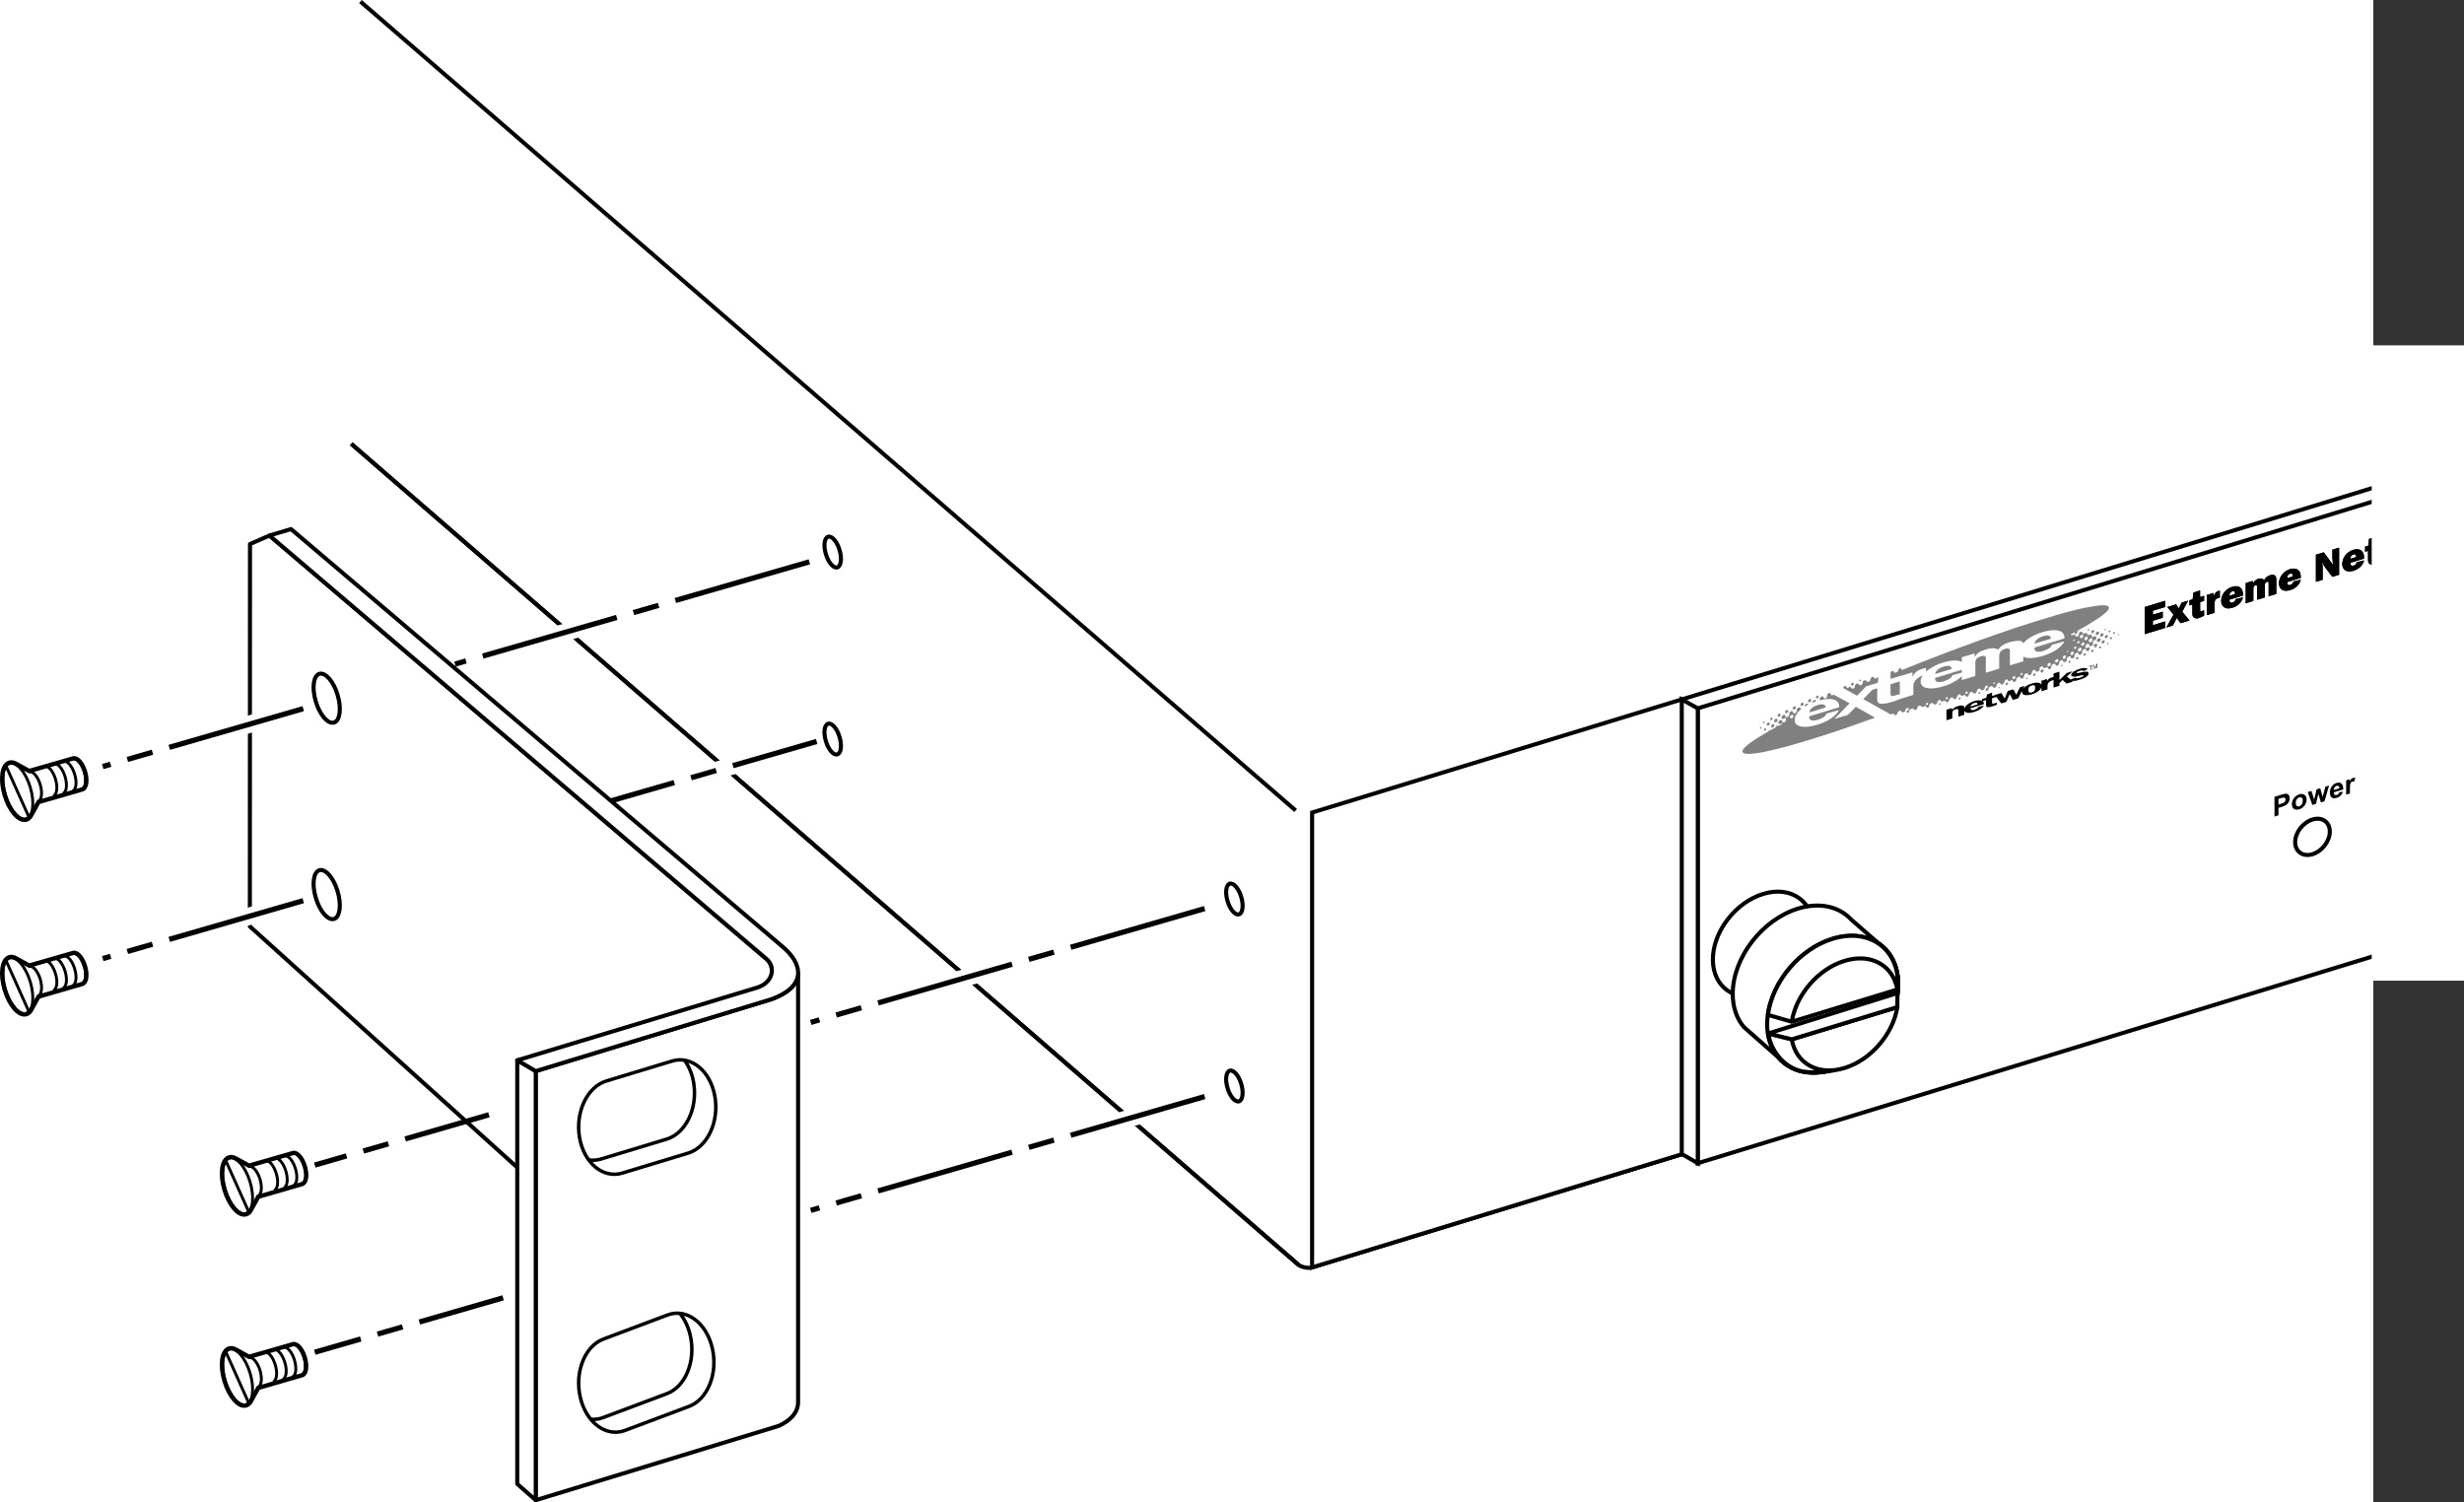 <?xml version="1.0" encoding="UTF-8"?>
<!DOCTYPE svg PUBLIC "-//W3C//DTD SVG 1.1//EN" "http://www.w3.org/Graphics/SVG/1.1/DTD/svg11.dtd">
<!-- Generator: Adobe Illustrator 15.1.0, SVG Export Plug-In . SVG Version: 6.00 Build 0)  --><svg xmlns="http://www.w3.org/2000/svg" version="1.1" x="0px" y="0px" width="212.005px" height="129.256px" viewBox="0 0 212.005 129.256" enable-background="new 0 0 212.005 129.256" xml:space="preserve">
    <rect x="0" y="0" width="212.005" height="129.256" fill="#333333" stroke="none"/>
    <g id="Layer_4">
        <rect x="-1.61" y="-1.144" fill="#FFFFFF" width="205.813" height="137.037"/>
        <path fill="#FFFFFF" stroke="#000000" stroke-width="0.35" stroke-linejoin="round" d="M30.221,38.188   c0,0,75.992,65.877,81.519,70.657c0.166,0.145,0.804,0.328,1.154,0.207l99.061-30.32"/>
        <path fill="#FFFFFF" stroke="#000000" stroke-width="0.35" d="M30.221,38.188c0,0,75.992,65.877,81.519,70.657"/>
        <path fill="#FFFFFF" stroke="#000000" stroke-width="0.35" stroke-miterlimit="11.474" d="M190.541,76.607"/>
        <line fill="#FFFFFF" stroke="#000000" stroke-width="0.35" stroke-miterlimit="11.474" x1="190.481" y1="65.685" x2="190.481" y2="65.685"/>
        <path fill="none" stroke="#000000" stroke-width="0.35" d="M105.62,93.624c-0.221-0.729-0.133-1.398,0.193-1.498   c0.326-0.096,0.771,0.416,0.984,1.141c0.221,0.73,0.129,1.4-0.193,1.496C106.278,94.86,105.833,94.348,105.62,93.624z"/>
        <path fill="none" stroke="#000000" stroke-width="0.35" d="M105.62,77.534c-0.221-0.729-0.133-1.398,0.193-1.498   c0.326-0.096,0.771,0.416,0.984,1.141c0.221,0.73,0.129,1.4-0.193,1.496C106.278,78.77,105.833,78.258,105.62,77.534z"/>
        <path fill="none" stroke="#000000" stroke-width="0.35" d="M71.059,63.771c-0.221-0.729-0.133-1.398,0.193-1.498   c0.326-0.096,0.771,0.416,0.984,1.141c0.221,0.73,0.129,1.4-0.193,1.496C71.717,65.007,71.271,64.495,71.059,63.771z"/>
        <path fill="none" stroke="#000000" stroke-width="0.35" d="M71.059,47.681c-0.221-0.729-0.133-1.398,0.193-1.498   c0.326-0.096,0.771,0.416,0.984,1.141c0.221,0.73,0.129,1.4-0.193,1.496C71.717,48.917,71.271,48.405,71.059,47.681z"/>
        <g>
            <path fill="#FFFFFF" stroke="#000000" stroke-width="0.5" d="M25.972,118.269c0.316-0.092,0.404-0.74,0.191-1.445    c-0.211-0.703-0.635-1.199-0.951-1.102l-3.793,1.092l-1.166-0.639c-0.188-0.105-0.35-0.133-0.52-0.086    c-0.592,0.178-0.75,1.395-0.357,2.711c0.395,1.322,1.195,2.246,1.787,2.066c0.158-0.045,0.289-0.168,0.383-0.352l0.633-1.148    L25.972,118.269z"/>
            <path fill="#FFFFFF" stroke="#000000" stroke-width="0.25" d="M25.972,118.269c0.316-0.092,0.404-0.74,0.191-1.445    c-0.211-0.703-0.635-1.199-0.951-1.102l-3.793,1.092l-1.166-0.639c-0.188-0.105-0.35-0.133-0.52-0.086    c-0.592,0.178-0.75,1.395-0.357,2.711c0.395,1.322,1.195,2.246,1.787,2.066c0.158-0.045,0.289-0.168,0.383-0.352l0.633-1.148    L25.972,118.269z"/>
            <path fill="none" stroke="#000000" stroke-width="0.25" d="M19.376,118.8c-0.393-1.316-0.234-2.533,0.357-2.711    c0.594-0.174,1.395,0.75,1.787,2.072c0.393,1.316,0.234,2.533-0.357,2.705C20.571,121.046,19.771,120.122,19.376,118.8z"/>
            <path fill="none" stroke="#000000" stroke-width="0.25" d="M21.419,116.813c0.316-0.092,0.742,0.404,0.955,1.104    c0.209,0.703,0.121,1.352-0.195,1.449"/>
            <line fill="none" stroke="#000000" stroke-width="0.25" x1="19.429" y1="116.319" x2="21.403" y2="120.72"/>
	</g>
        <g>
            <path fill="#FFFFFF" stroke="#000000" stroke-width="0.5" d="M7.061,84.604c0.316-0.092,0.404-0.74,0.191-1.445    c-0.211-0.703-0.635-1.199-0.951-1.102l-3.793,1.092L1.342,82.51c-0.188-0.105-0.35-0.133-0.52-0.086    c-0.592,0.178-0.75,1.395-0.357,2.711c0.395,1.323,1.195,2.247,1.787,2.067c0.158-0.045,0.289-0.168,0.383-0.352l0.633-1.148    L7.061,84.604z"/>
            <path fill="#FFFFFF" stroke="#000000" stroke-width="0.25" d="M7.061,84.604c0.316-0.092,0.404-0.74,0.191-1.445    c-0.211-0.703-0.635-1.199-0.951-1.102l-3.793,1.092L1.342,82.51c-0.188-0.105-0.35-0.133-0.52-0.086    c-0.592,0.178-0.75,1.395-0.357,2.711c0.395,1.323,1.195,2.247,1.787,2.067c0.158-0.045,0.289-0.168,0.383-0.352l0.633-1.148    L7.061,84.604z"/>
            <path fill="none" stroke="#000000" stroke-width="0.25" d="M0.465,85.135c-0.393-1.316-0.234-2.533,0.357-2.711    c0.594-0.174,1.395,0.75,1.787,2.072c0.393,1.317,0.234,2.534-0.357,2.706C1.661,87.382,0.86,86.458,0.465,85.135z"/>
            <path fill="none" stroke="#000000" stroke-width="0.25" d="M2.508,83.149c0.316-0.092,0.742,0.404,0.955,1.104    c0.209,0.703,0.121,1.352-0.195,1.45"/>
            <line fill="none" stroke="#000000" stroke-width="0.25" x1="0.518" y1="82.655" x2="2.493" y2="87.056"/>
	</g>
        <g>
            <path fill="#FFFFFF" stroke="#000000" stroke-width="0.5" d="M7.061,67.864c0.316-0.092,0.404-0.74,0.191-1.445    c-0.211-0.703-0.635-1.199-0.951-1.102l-3.793,1.092L1.342,65.77c-0.188-0.105-0.35-0.133-0.52-0.086    c-0.592,0.178-0.75,1.395-0.357,2.711c0.395,1.322,1.195,2.246,1.787,2.066c0.158-0.045,0.289-0.168,0.383-0.352l0.633-1.148    L7.061,67.864z"/>
            <path fill="#FFFFFF" stroke="#000000" stroke-width="0.25" d="M7.061,67.864c0.316-0.092,0.404-0.74,0.191-1.445    c-0.211-0.703-0.635-1.199-0.951-1.102l-3.793,1.092L1.342,65.77c-0.188-0.105-0.35-0.133-0.52-0.086    c-0.592,0.178-0.75,1.395-0.357,2.711c0.395,1.322,1.195,2.246,1.787,2.066c0.158-0.045,0.289-0.168,0.383-0.352l0.633-1.148    L7.061,67.864z"/>
            <path fill="none" stroke="#000000" stroke-width="0.25" d="M7.061,67.864c0.316-0.092,0.404-0.74,0.191-1.445    c-0.211-0.703-0.635-1.199-0.951-1.102"/>
            <path fill="none" stroke="#000000" stroke-width="0.25" d="M6.235,68.07c0.316-0.092,0.404-0.74,0.191-1.445    c-0.211-0.703-0.635-1.199-0.951-1.102"/>
            <path fill="none" stroke="#000000" stroke-width="0.25" d="M5.41,68.276c0.316-0.092,0.404-0.74,0.191-1.445    c-0.211-0.703-0.635-1.199-0.951-1.102"/>
            <path fill="none" stroke="#000000" stroke-width="0.25" d="M4.584,68.482c0.316-0.092,0.404-0.74,0.191-1.445    c-0.211-0.703-0.635-1.199-0.951-1.102"/>
            <path fill="none" stroke="#000000" stroke-width="0.25" d="M0.465,68.395c-0.393-1.316-0.234-2.533,0.357-2.711    c0.594-0.174,1.395,0.75,1.787,2.072c0.393,1.316,0.234,2.533-0.357,2.705C1.661,70.641,0.86,69.717,0.465,68.395z"/>
            <path fill="none" stroke="#000000" stroke-width="0.25" d="M2.508,66.409c0.316-0.092,0.742,0.404,0.955,1.104    c0.209,0.703,0.121,1.352-0.195,1.449"/>
            <line fill="none" stroke="#000000" stroke-width="0.25" x1="0.518" y1="65.915" x2="2.493" y2="70.315"/>
	</g>
        <line fill-rule="evenodd" clip-rule="evenodd" fill="none" stroke="#000000" stroke-width="0.35" stroke-miterlimit="11.474" x1="111.48" y1="69.739" x2="31.012" y2="0.132"/>
        <path fill="none" stroke="#000000" stroke-width="0.45" stroke-dasharray="12,1.5,2.25,1.5" d="M8.838,82.063"/>
        <path fill="#FFFFFF" stroke="#FFFFFF" stroke-width="1.5" d="M25.972,101.823c0.316-0.092,0.404-0.74,0.191-1.445   c-0.211-0.703-0.635-1.199-0.951-1.102l-3.793,1.092l-1.166-0.639c-0.188-0.105-0.35-0.133-0.52-0.086   c-0.592,0.178-0.75,1.395-0.357,2.711c0.395,1.322,1.195,2.246,1.787,2.066c0.158-0.045,0.289-0.168,0.383-0.352l0.633-1.148   L25.972,101.823z"/>
        <line fill="none" stroke="#FFFFFF" stroke-width="1.5" x1="69.639" y1="48.341" x2="39.149" y2="57.142"/>
        <line fill="none" stroke="#FFFFFF" stroke-width="1.5" x1="103.651" y1="78.177" x2="69.756" y2="87.97"/>
        <line fill="none" stroke="#000000" stroke-width="0.45" stroke-dasharray="7.5,1.5,2.25,1.5" x1="43.287" y1="111.669" x2="27.081" y2="116.353"/>
        <line fill="none" stroke="#FFFFFF" stroke-width="1.5" x1="103.651" y1="94.352" x2="69.756" y2="104.145"/>
        <line fill="none" stroke="#FFFFFF" stroke-width="1.5" x1="70.266" y1="63.8" x2="49.998" y2="69.651"/>
        <g>
            <path fill="#FFFFFF" stroke="#000000" stroke-width="0.35" stroke-linejoin="round" d="M51.368,104.624l-6.505-3.847    L21.498,79.713l0.012-32.902l1.676-0.731l38.3,32.637l4.458,3.792c0.323,0.269,0.485,0.65,0.47,1.039v25.875L51.368,104.624z"/>
            <path fill="#FFFFFF" stroke="#000000" stroke-width="0.35" stroke-linejoin="round" d="M68.669,83.735    c-0.019,0.842-0.678,1.643-2.246,2.225l-20.328,6.203v36.918l20.918-6.396c0.912-0.422,1.656-1.063,1.656-2.064V83.735z"/>
            <polygon fill="#FFFFFF" stroke="#000000" stroke-width="0.35" stroke-linejoin="round" points="46.095,129.081 44.505,127.683     44.505,91.232 46.095,92.163   "/>
            <path fill="none" stroke="#000000" stroke-width="0.3" d="M52.194,93.006c-1.656,0.485-2.701,2.656-2.334,4.849    s2.006,3.575,3.661,3.089l5.661-1.717c1.656-0.484,2.701-2.656,2.335-4.848c-0.366-2.193-2.007-3.576-3.661-3.09L52.194,93.006z"/>
            <path fill="none" stroke="#000000" stroke-width="0.3" d="M50.678,99.806c0.329,0.049,0.669,0.026,1.009-0.072l5.662-1.716    c1.656-0.487,2.701-2.656,2.335-4.85c-0.126-0.747-0.397-1.398-0.767-1.916"/>
            <path fill="none" stroke="#000000" stroke-width="0.3" d="M51.946,115.208c-1.615,0.59-2.52,2.832-2.021,5.01    c0.499,2.174,2.211,3.461,3.826,2.871l5.518-2.072c1.614-0.59,2.519-2.832,2.02-5.01c-0.498-2.176-2.211-3.461-3.826-2.871    L51.946,115.208z"/>
            <path fill="none" stroke="#000000" stroke-width="0.3" d="M50.856,122.122c0.33,0.027,0.667-0.014,1-0.135l5.518-2.07    c1.613-0.592,2.518-2.834,2.018-5.01c-0.168-0.74-0.479-1.377-0.877-1.873"/>
	</g>
        <path fill="none" stroke="#000000" stroke-width="0.35" d="M27.174,60.361c-0.351-1.158-0.211-2.223,0.308-2.381   c0.519-0.152,1.227,0.661,1.564,1.813c0.352,1.161,0.205,2.227-0.307,2.379C28.221,62.327,27.513,61.514,27.174,60.361z"/>
        <path fill="none" stroke="#000000" stroke-width="0.35" d="M27.174,77.259c-0.351-1.158-0.211-2.223,0.308-2.381   c0.519-0.152,1.227,0.661,1.564,1.813c0.352,1.161,0.205,2.227-0.307,2.379C28.221,79.225,27.513,78.411,27.174,77.259z"/>
        <g>
            <path fill="#FFFFFF" stroke="#000000" stroke-width="0.5" d="M25.972,101.823c0.316-0.092,0.404-0.74,0.191-1.445    c-0.211-0.703-0.635-1.199-0.951-1.102l-3.793,1.092l-1.166-0.639c-0.188-0.105-0.35-0.133-0.52-0.086    c-0.592,0.178-0.75,1.395-0.357,2.711c0.395,1.322,1.195,2.246,1.787,2.066c0.158-0.045,0.289-0.168,0.383-0.352l0.633-1.148    L25.972,101.823z"/>
            <path fill="#FFFFFF" stroke="#000000" stroke-width="0.25" d="M25.972,101.823c0.316-0.092,0.404-0.74,0.191-1.445    c-0.211-0.703-0.635-1.199-0.951-1.102l-3.793,1.092l-1.166-0.639c-0.188-0.105-0.35-0.133-0.52-0.086    c-0.592,0.178-0.75,1.395-0.357,2.711c0.395,1.322,1.195,2.246,1.787,2.066c0.158-0.045,0.289-0.168,0.383-0.352l0.633-1.148    L25.972,101.823z"/>
            <path fill="none" stroke="#000000" stroke-width="0.25" d="M19.376,102.354c-0.393-1.316-0.234-2.533,0.357-2.711    c0.594-0.174,1.395,0.75,1.787,2.072c0.393,1.316,0.234,2.533-0.357,2.705C20.571,104.6,19.771,103.676,19.376,102.354z"/>
            <path fill="none" stroke="#000000" stroke-width="0.25" d="M21.419,100.368c0.316-0.092,0.742,0.404,0.955,1.104    c0.209,0.703,0.121,1.352-0.195,1.449"/>
            <line fill="none" stroke="#000000" stroke-width="0.25" x1="19.429" y1="99.874" x2="21.403" y2="104.274"/>
	</g>
        <line fill="none" stroke="#000000" stroke-width="0.45" stroke-dasharray="7.5,1.5,2.25,1.5" x1="42.067" y1="95.919" x2="27.081" y2="100.249"/>
        <line fill="none" stroke="#FFFFFF" stroke-width="1.5" x1="26.091" y1="60.975" x2="8.838" y2="65.959"/>
        <line fill="none" stroke="#000000" stroke-width="0.45" stroke-dasharray="12,1.5,2.25,1.5" x1="69.639" y1="48.341" x2="39.149" y2="57.142"/>
        <line fill="none" stroke="#000000" stroke-width="0.45" stroke-dasharray="12,1.5,2.25,1.5" x1="103.651" y1="78.177" x2="69.756" y2="87.97"/>
        <line fill="none" stroke="#000000" stroke-width="0.45" stroke-dasharray="12,1.5,2.25,1.5" x1="103.651" y1="94.352" x2="69.756" y2="104.145"/>
        <line fill="none" stroke="#000000" stroke-width="0.45" stroke-dasharray="7.5,1.5,2.25,1.5" x1="70.266" y1="63.8" x2="49.998" y2="69.651"/>
        <line fill="none" stroke="#000000" stroke-width="0.45" stroke-dasharray="12,1.5,2.25,1.5" x1="26.091" y1="60.975" x2="8.838" y2="65.959"/>
        <line fill="none" stroke="#FFFFFF" stroke-width="1.5" x1="26.091" y1="77.497" x2="8.838" y2="82.482"/>
        <line fill="none" stroke="#000000" stroke-width="0.45" stroke-dasharray="12,1.5,2.25,1.5" x1="26.091" y1="77.497" x2="8.838" y2="82.482"/>
        <path fill="none" stroke="#000000" stroke-width="0.25" d="M26.058,101.804c0.316-0.092,0.404-0.74,0.191-1.445   c-0.211-0.703-0.635-1.199-0.951-1.102"/>
        <path fill="none" stroke="#000000" stroke-width="0.25" d="M25.232,102.01c0.316-0.092,0.404-0.74,0.191-1.445   c-0.211-0.703-0.635-1.199-0.951-1.102"/>
        <path fill="none" stroke="#000000" stroke-width="0.25" d="M24.406,102.216c0.316-0.092,0.404-0.74,0.191-1.445   c-0.211-0.703-0.635-1.199-0.951-1.102"/>
        <path fill="none" stroke="#000000" stroke-width="0.25" d="M23.581,102.422c0.316-0.092,0.404-0.74,0.191-1.445   c-0.211-0.703-0.635-1.199-0.951-1.102"/>
        <path fill="none" stroke="#000000" stroke-width="0.25" d="M7.061,84.604c0.316-0.092,0.404-0.74,0.191-1.445   c-0.211-0.703-0.635-1.199-0.951-1.102"/>
        <path fill="none" stroke="#000000" stroke-width="0.25" d="M6.235,84.81c0.316-0.092,0.404-0.74,0.191-1.445   c-0.211-0.703-0.635-1.199-0.951-1.102"/>
        <path fill="none" stroke="#000000" stroke-width="0.25" d="M5.41,85.016c0.316-0.092,0.404-0.74,0.191-1.445   c-0.211-0.703-0.635-1.199-0.951-1.102"/>
        <path fill="none" stroke="#000000" stroke-width="0.25" d="M4.584,85.222c0.316-0.092,0.404-0.74,0.191-1.445   c-0.211-0.703-0.635-1.199-0.951-1.102"/>
        <path fill="none" stroke="#000000" stroke-width="0.25" d="M25.972,118.269c0.316-0.092,0.404-0.74,0.191-1.445   c-0.211-0.703-0.635-1.199-0.951-1.102"/>
        <path fill="none" stroke="#000000" stroke-width="0.25" d="M25.146,118.474c0.316-0.092,0.404-0.74,0.191-1.445   c-0.211-0.703-0.635-1.199-0.951-1.102"/>
        <path fill="none" stroke="#000000" stroke-width="0.25" d="M24.32,118.681c0.316-0.092,0.404-0.74,0.191-1.445   c-0.211-0.703-0.635-1.199-0.951-1.102"/>
        <path fill="none" stroke="#000000" stroke-width="0.25" d="M23.495,118.886c0.316-0.092,0.404-0.74,0.191-1.445   c-0.211-0.703-0.635-1.199-0.951-1.102"/>
        <path fill="#FFFFFF" stroke="#000000" stroke-width="0.35" stroke-linejoin="round" d="M25.039,45.525L67.312,81.44   c1.782,1.481,2.121,3.402-0.889,4.52l-20.328,6.203l-1.59-0.931l20.745-6.288c1.317-0.489,1.473-1.789,0.693-2.436L23.186,46.08   L25.039,45.525z"/>
</g>
    <g id="Layer_5">
        <g>
            <path fill="#FFFFFF" stroke="#000000" stroke-width="0.419" d="M193.542,72.926c0,0.499-0.407,1.03-0.91,1.182    c-0.501,0.152-0.908-0.133-0.908-0.632c0-0.504,0.407-1.034,0.908-1.187C193.135,72.138,193.542,72.422,193.542,72.926z"/>
	</g>
        <polygon fill="#FFFFFF" stroke="#000000" stroke-width="0.35" points="210.73,79.105 112.894,109.052 112.894,69.915    210.73,39.969  "/>
        <polygon fill="#FFFFFF" stroke="#000000" stroke-width="0.35" points="212.85,79.626 146.077,100.087 146.077,60.95 212.85,40.49     "/>
        <path fill="none" stroke="#000000" stroke-width="0.35" stroke-linejoin="round" d="M156.028,79.923   c0-2.39-1.938-3.734-4.326-3.005s-4.325,3.257-4.325,5.646c0,2.389,1.937,3.734,4.325,3.004S156.028,82.311,156.028,79.923z"/>
        <path fill="none" stroke="#000000" stroke-width="0.35" stroke-linejoin="round" d="M163.313,84.682   c0-3.107-2.52-4.856-5.626-3.908c-3.107,0.949-5.625,4.236-5.625,7.344c0,3.106,2.518,4.856,5.625,3.907   C160.793,91.076,163.313,87.788,163.313,84.682z"/>
        <path fill="#FFFFFF" stroke="#000000" stroke-width="0.35" d="M163.26,83.923c0.035,0.243,0.053,0.496,0.053,0.758   c0,3.106-2.52,6.395-5.626,7.343c-1.876,0.572-3.536,0.163-4.559-0.936l-3.082-2.716c-0.606-0.713-0.96-1.687-0.96-2.852   c0-3.107,2.518-6.395,5.625-7.344c1.881-0.574,3.546-0.16,4.567,0.946l2.967,2.585C162.773,82.277,163.132,83.029,163.26,83.923"/>
        <path fill="#FFFFFF" stroke="#000000" stroke-width="0.35" d="M200.461,71.55c0-0.824-0.668-1.288-1.491-1.037   c-0.824,0.251-1.492,1.124-1.492,1.948s0.668,1.288,1.492,1.037C199.793,73.246,200.461,72.374,200.461,71.55z"/>
        <g>
            <path d="M178.669,57.878c0-0.062,0.152-0.122,0.26-0.155c0.168-0.051,0.293-0.058,0.339,0.021l0.367-0.161    c-0.124-0.128-0.338-0.142-0.677-0.039c-0.382,0.117-0.75,0.323-0.75,0.538c0,0.107,0.138,0.157,0.336,0.143    c0.125-0.022,0.399-0.077,0.522-0.115c0.093-0.028,0.201-0.045,0.201,0.018c0,0.06-0.216,0.155-0.31,0.184    c-0.153,0.047-0.352,0.078-0.382-0.003l-0.43,0.162l-0.308-0.261l0.507-0.46l-0.507,0.155l-0.474,0.45l-0.167,0.158v-0.718    l-0.509,0.155v0.306l-0.168,0.035c-0.229,0.07-0.32,0.191-0.385,0.301l0,0v-0.167l-0.489,0.149v0.353    c-0.06-0.181-0.353-0.261-0.826-0.117v0.17c0.121-0.037,0.198-0.029,0.245,0.018c0.044,0.046,0.044,0.14,0.044,0.202    c0,0.107-0.014,0.292-0.289,0.376v0.169c0.441-0.135,0.767-0.385,0.826-0.619v0.353l0.521-0.159v-0.336    c0-0.17,0.106-0.355,0.521-0.482v0.659l0.509-0.155v-0.23l0.273-0.267l0.339,0.311l0.551-0.168l-0.105-0.091    c0.121,0.054,0.307,0.043,0.673-0.069c0.2-0.061,0.385-0.131,0.553-0.242c0.138-0.091,0.229-0.21,0.229-0.3    C179.71,57.546,178.669,58.049,178.669,57.878 M174.821,58.808c-0.37,0.113-0.629,0.286-0.752,0.46l0.123-0.251l-0.399,0.122    l-0.306,0.646l0,0l-0.262-0.473l-0.477,0.146l-0.259,0.632l-0.016,0.005l-0.275-0.469l-0.552,0.168v0.016l-0.245,0.075v-0.291    l-0.445,0.167l-0.046,0.274l-0.382,0.116v0.138l-0.016,0.005c-0.139-0.064-0.4-0.047-0.646,0.027l-0.015,0.004v0.17l0.015-0.004    c0.231-0.071,0.291,0.004,0.291,0.11l-0.306,0.093v0.153l0.844-0.258c0-0.106-0.017-0.195-0.107-0.259l0.291-0.089v0.401    c0,0.09,0,0.199,0.152,0.211c0.108,0.013,0.306-0.047,0.461-0.095c0.092-0.028,0.184-0.056,0.274-0.098l0.048-0.015v-0.2    l-0.169,0.067c-0.245,0.075-0.245,0.029-0.245-0.077v-0.355l0.366-0.112l0.431,0.56l0.43-0.131l0.292-0.672l0,0l0.272,0.5    l0.462-0.141l0.322-0.651c0,0.032,0,0.06,0,0.109c0,0.243,0.29,0.368,0.844,0.199v-0.169c-0.308,0.094-0.292-0.124-0.292-0.231    s0.016-0.281,0.292-0.366V58.808L174.821,58.808 M169.854,61.261v-0.184c0.015-0.004,0.031-0.01,0.045-0.014    c0.155-0.047,0.308-0.155,0.308-0.231l0.475-0.128c0,0.046-0.199,0.364-0.796,0.546C169.868,61.256,169.854,61.261,169.854,61.261     M169.854,60.325c-0.476,0.162-0.782,0.422-0.843,0.659v-0.032c0-0.092,0-0.199-0.093-0.229c-0.106-0.046-0.275-0.027-0.445,0.025    c-0.26,0.079-0.398,0.185-0.505,0.324l-0.014,0.004v-0.153l-0.477,0.146v0.905l0.504-0.154v-0.493    c0-0.044,0.018-0.112,0.063-0.171c0.045-0.061,0.122-0.098,0.214-0.126c0.262-0.08,0.244,0.063,0.244,0.138v0.493l0.508-0.155    v-0.353c0.075,0.192,0.384,0.249,0.843,0.109v-0.184c-0.198,0.046-0.307,0.003-0.307-0.104l0.017-0.037l0.29-0.088v-0.153    l-0.323,0.099c0.017-0.097,0.109-0.219,0.323-0.298V60.325z"/>
            <path fill="#808080" d="M182.286,54.551c0.029-0.009,0.062,0.012,0.062,0.044c-0.017,0.034-0.032,0.056-0.076,0.069    c-0.031,0.009-0.047-0.017-0.047-0.049C182.225,54.584,182.255,54.561,182.286,54.551z"/>
            <path fill="#808080" d="M156.41,60.661c-0.508,0.155-0.705,0.414-0.737,0.64l1.411-0.431    C157.067,60.659,156.915,60.507,156.41,60.661z"/>
            <path fill="#808080" d="M156.271,60.335c-0.031-0.021-0.047-0.062-0.062-0.101c-0.045-0.035-0.091-0.004-0.169,0.032    c-0.106,0.064-0.106,0.125-0.122,0.208C156.041,60.421,156.148,60.373,156.271,60.335z"/>
            <path fill="#808080" d="M167.246,57.352c-0.504,0.154-0.703,0.414-0.749,0.644l1.425-0.435    C167.905,57.35,167.753,57.197,167.246,57.352z"/>
            <path fill="#808080" d="M155.274,60.794c0.093-0.06,0.2-0.124,0.321-0.175c-0.014-0.028-0.029-0.068-0.06-0.074    c-0.093-0.019-0.184,0.041-0.262,0.126C155.243,60.71,155.259,60.752,155.274,60.794L155.274,60.794z"/>
            <path fill="#808080" d="M163.232,59.789l0.229-0.07v-1.09l-0.796,0.243v0.781C162.665,59.884,162.665,59.978,163.232,59.789z"/>
            <path fill="#808080" d="M159.781,59.861l0.782-0.805l0.997-0.305l0.062-0.433c0,0,0-0.015,0-0.031    c-0.062-0.028-0.124,0.023-0.2,0.078c-0.169,0.111-0.138-0.114-0.26-0.121c-0.062-0.012-0.124,0.007-0.168,0.066    c-0.048,0.062-0.048,0.123-0.063,0.205c-0.047,0.107-0.137,0.148-0.245,0.153c-0.122,0.019-0.061-0.152-0.169-0.137    c-0.075-0.005-0.168,0.023-0.228,0.103c-0.031,0.055-0.017,0.11-0.017,0.16c-0.015,0.047-0.077,0.098-0.122,0.141    c-0.17,0.099-0.2-0.074-0.292-0.124c-0.061,0.004-0.122,0.022-0.169,0.052c-0.153,0.106-0.031,0.239-0.153,0.323    c-0.046,0.046-0.121,0.081-0.169,0.064c-0.091-0.001-0.091-0.092-0.122-0.127c-0.076-0.07-0.153,0.013-0.245,0.06    c-0.169,0.094-0.062-0.152-0.199-0.156c-0.062,0.001-0.124,0.021-0.169,0.066c-0.031,0.041-0.046,0.075-0.046,0.107    L159.781,59.861z"/>
            <path fill="#808080" d="M167.278,58.615c0.353-0.108,0.703-0.337,0.703-0.521l0.814-0.218v-0.246l-2.285,0.698l-0.014,0.111    C166.497,58.668,166.772,58.769,167.278,58.615z"/>
            <path fill="#808080" d="M175.799,54.74c-0.52,0.159-0.718,0.418-0.749,0.644l1.41-0.431    C176.446,54.742,176.308,54.585,175.799,54.74z"/>
            <path fill="#808080" d="M151.474,62.707c0.046-0.014,0.077-0.056,0.091-0.091c0-0.047-0.028-0.067-0.077-0.053    c-0.03-0.007-0.075,0.04-0.075,0.084C151.412,62.678,151.442,62.716,151.474,62.707z"/>
            <path fill="#808080" d="M151.856,62.88c0.061-0.018,0.107-0.08,0.107-0.125c0.015-0.067-0.03-0.099-0.078-0.084    c-0.06,0.018-0.107,0.064-0.107,0.123C151.765,62.847,151.81,62.878,151.856,62.88z"/>
            <path fill="#808080" d="M152.27,62.828c0.047-0.014,0.077,0.023,0.077,0.071c-0.016,0.05-0.047,0.09-0.106,0.108    c-0.045,0.014-0.078-0.022-0.078-0.068C152.179,62.888,152.209,62.834,152.27,62.828z"/>
            <path fill="#808080" d="M151.765,62.08c0.03,0.004,0.062,0.027,0.062,0.073c0,0.029-0.048,0.076-0.077,0.085    c-0.046,0.014-0.077-0.022-0.061-0.058C151.688,62.135,151.718,62.094,151.765,62.08z"/>
            <path fill="#808080" d="M152.147,62.179c0.077-0.023,0.122,0.022,0.122,0.099c-0.016,0.08-0.074,0.145-0.139,0.165    c-0.075,0.008-0.121-0.039-0.121-0.115C152.024,62.261,152.086,62.181,152.147,62.179z"/>
            <path fill="#808080" d="M152.548,62.3c0.075-0.008,0.136,0.05,0.121,0.132c0,0.076-0.076,0.162-0.154,0.169    c-0.076,0.023-0.137-0.035-0.121-0.116C152.394,62.409,152.469,62.325,152.548,62.3z"/>
            <path fill="#808080" d="M152.93,62.442c0.092-0.028,0.153,0.031,0.138,0.13c0,0.075-0.076,0.175-0.167,0.188    c-0.078,0.009-0.139-0.051-0.139-0.127C152.776,62.538,152.853,62.452,152.93,62.442z"/>
            <path fill="#808080" d="M152.807,61.838c0.094-0.014,0.152,0.047,0.139,0.124c0,0.094-0.077,0.179-0.169,0.19    c-0.077,0.01-0.138-0.033-0.124-0.127C152.652,61.947,152.73,61.862,152.807,61.838z"/>
            <path fill="#808080" d="M152.423,61.741c0.046,0.003,0.092,0.033,0.092,0.095c-0.015,0.065-0.061,0.11-0.121,0.129    c-0.047,0-0.094-0.035-0.094-0.095C152.316,61.818,152.362,61.759,152.423,61.741z"/>
            <path fill="#808080" d="M153.083,61.4c0.076-0.007,0.122,0.04,0.122,0.118c-0.016,0.065-0.076,0.145-0.153,0.153    c-0.061,0.019-0.122-0.041-0.106-0.106C152.945,61.487,153.005,61.424,153.083,61.4z"/>
            <path fill="#808080" d="M153.742,61.093c0.077-0.023,0.122,0.039,0.122,0.114c-0.017,0.066-0.076,0.148-0.153,0.157    c-0.075,0.023-0.122-0.026-0.122-0.103C153.603,61.181,153.665,61.101,153.742,61.093z"/>
            <path fill="#808080" d="M154.401,60.767c0.077-0.004,0.122,0.041,0.122,0.118c-0.014,0.081-0.076,0.145-0.154,0.168    c-0.075,0.009-0.122-0.038-0.122-0.114C154.262,60.858,154.324,60.79,154.401,60.767z"/>
            <path fill="#808080" d="M155.061,60.46c0.076-0.008,0.139,0.034,0.123,0.117c0,0.076-0.076,0.145-0.154,0.169    c-0.063,0.003-0.123-0.041-0.107-0.119C154.922,60.548,154.983,60.483,155.061,60.46z"/>
            <path fill="#808080" d="M155.719,60.152c0.077-0.023,0.124,0.037,0.124,0.114c-0.016,0.064-0.078,0.147-0.154,0.156    c-0.077,0.023-0.122-0.024-0.122-0.102C155.582,60.241,155.644,60.158,155.719,60.152z"/>
            <path fill="#808080" d="M156.379,59.841c0.062-0.001,0.107,0.045,0.093,0.113c0,0.06-0.062,0.123-0.123,0.141    c-0.062,0.005-0.108-0.027-0.108-0.103C156.24,59.931,156.302,59.865,156.379,59.841z"/>
            <path fill="#808080" d="M159.398,58.752c0.062-0.019,0.107,0.026,0.107,0.087c-0.016,0.084-0.062,0.144-0.139,0.153    c-0.06,0.018-0.106-0.031-0.106-0.091C159.276,58.82,159.337,58.755,159.398,58.752z"/>
            <path fill="#808080" d="M160.043,58.479c0.046-0.014,0.077,0.021,0.077,0.053c-0.017,0.05-0.048,0.089-0.094,0.088    c-0.03,0.009-0.061-0.011-0.061-0.057C159.966,58.533,160.012,58.488,160.043,58.479z"/>
            <path fill="#808080" d="M179.695,54.118c0.031-0.01,0.062,0.026,0.062,0.058c0,0.046-0.047,0.089-0.075,0.097    c-0.047,0.001-0.079-0.02-0.063-0.071C179.619,54.171,179.649,54.132,179.695,54.118z"/>
            <path fill="#808080" d="M180.077,54.216c0.078-0.024,0.124,0.038,0.109,0.104c0,0.077-0.063,0.141-0.14,0.165    c-0.061,0.004-0.12-0.04-0.106-0.119C179.94,54.305,180.002,54.224,180.077,54.216z"/>
            <path fill="#808080" d="M180.477,54.339c0.078-0.009,0.137,0.033,0.137,0.111c-0.014,0.097-0.09,0.165-0.167,0.188    c-0.075,0.008-0.139-0.032-0.124-0.129C180.322,54.432,180.399,54.363,180.477,54.339z"/>
            <path fill="#808080" d="M180.859,54.481c0.077-0.023,0.139,0.037,0.124,0.119c0,0.074-0.079,0.16-0.154,0.183    c-0.077,0.008-0.138-0.05-0.122-0.132C180.707,54.576,180.782,54.491,180.859,54.481z"/>
            <path fill="#808080" d="M181.121,54.112c0.031-0.009,0.061,0.012,0.046,0.046c0,0.03-0.03,0.07-0.063,0.08    c-0.031-0.007-0.045-0.017-0.045-0.047S181.09,54.122,181.121,54.112z"/>
            <path fill="#808080" d="M181.505,54.241c0.045-0.014,0.076,0.02,0.076,0.068c0,0.045-0.047,0.09-0.092,0.104    c-0.048,0-0.077-0.021-0.077-0.069C181.427,54.294,181.457,54.255,181.505,54.241z"/>
            <path fill="#808080" d="M181.903,54.379c0.045-0.014,0.074,0.023,0.074,0.07c0,0.044-0.044,0.087-0.09,0.102    c-0.046-0.002-0.078-0.02-0.078-0.067C181.81,54.439,181.857,54.393,181.903,54.379z"/>
            <path fill="#808080" d="M181.626,54.831c0.063-0.019,0.093,0.018,0.093,0.064c0,0.06-0.047,0.106-0.109,0.125    c-0.044-0.001-0.09-0.034-0.075-0.083C181.534,54.89,181.581,54.83,181.626,54.831z"/>
            <path fill="#808080" d="M181.243,54.641c0.075-0.023,0.14,0.033,0.121,0.101c0,0.078-0.075,0.16-0.149,0.168    c-0.063,0.019-0.125-0.037-0.11-0.103C181.104,54.728,181.167,54.649,181.243,54.641z"/>
            <path fill="#808080" d="M180.6,54.914c0.092-0.013,0.152,0.046,0.139,0.125c0,0.095-0.093,0.185-0.171,0.208    c-0.091,0.013-0.152-0.046-0.152-0.137C180.431,55.027,180.509,54.928,180.6,54.914z"/>
            <path fill="#808080" d="M180.322,55.381c0.077-0.006,0.14,0.05,0.124,0.132c0,0.076-0.075,0.16-0.153,0.184    c-0.092,0.011-0.153-0.043-0.138-0.126C180.155,55.495,180.231,55.409,180.322,55.381z"/>
            <path fill="#808080" d="M180.983,55.088c0.063-0.019,0.121,0.04,0.106,0.121c0,0.062-0.061,0.142-0.138,0.149    c-0.076,0.023-0.138-0.019-0.123-0.1C180.829,55.181,180.904,55.097,180.983,55.088z"/>
            <path fill="#808080" d="M181.364,55.309c0.033-0.01,0.063,0.013,0.063,0.042c0,0.046-0.044,0.09-0.076,0.086    c-0.032,0.01-0.062-0.014-0.062-0.044C181.289,55.348,181.318,55.309,181.364,55.309z"/>
            <path fill="#808080" d="M180.707,55.601c0.045-0.014,0.093,0.019,0.075,0.071c0,0.061-0.044,0.104-0.091,0.118    c-0.063,0.005-0.092-0.031-0.092-0.078C180.613,55.662,180.659,55.602,180.707,55.601z"/>
            <path fill="#808080" d="M180.047,55.896c0.063-0.019,0.093,0.032,0.093,0.076c-0.016,0.069-0.063,0.129-0.121,0.133    c-0.048,0.015-0.092-0.019-0.092-0.083C179.94,55.96,179.986,55.915,180.047,55.896z"/>
            <path fill="#808080" d="M179.388,56.202c0.046,0.004,0.094,0.036,0.094,0.096c-0.017,0.065-0.063,0.113-0.124,0.131    c-0.061,0.004-0.09-0.035-0.09-0.095C179.281,56.283,179.327,56.22,179.388,56.202z"/>
            <path fill="#808080" d="M178.729,56.527c0.063-0.019,0.093,0.032,0.093,0.08c0,0.06-0.062,0.127-0.107,0.124    c-0.062,0.019-0.107-0.014-0.094-0.077C178.62,56.591,178.669,56.545,178.729,56.527z"/>
            <path fill="#808080" d="M178.071,56.852c0.045,0,0.091,0.016,0.075,0.084c0,0.046-0.047,0.092-0.092,0.105    c-0.046-0.001-0.075-0.04-0.075-0.086S178.023,56.866,178.071,56.852z"/>
            <path fill="#808080" d="M177.411,57.192c0.029-0.009,0.061,0.012,0.061,0.058c0,0.03-0.045,0.074-0.077,0.084    c-0.029,0.009-0.061-0.028-0.061-0.057C177.334,57.246,177.381,57.201,177.411,57.192z"/>
            <path fill="#808080" d="M175.709,57.602c0.077-0.023,0.122,0.042,0.122,0.104c-0.015,0.081-0.076,0.145-0.153,0.168    c-0.062,0.003-0.121-0.039-0.107-0.119C175.57,57.691,175.633,57.611,175.709,57.602z"/>
            <path fill="#808080" d="M175.05,57.943c0.061-0.019,0.093,0.031,0.093,0.094c0,0.062-0.062,0.112-0.123,0.13    c-0.063,0.019-0.107-0.029-0.092-0.097C174.928,58.012,174.988,57.962,175.05,57.943z"/>
            <path fill="#808080" d="M174.377,58.302c0.044-0.013,0.074,0.008,0.061,0.058c0,0.029-0.032,0.069-0.076,0.083    c-0.031-0.006-0.061-0.025-0.047-0.06C174.314,58.336,174.345,58.312,174.377,58.302z"/>
            <path fill="#808080" d="M172.689,58.724c0.046,0.003,0.092,0.035,0.092,0.096c-0.016,0.066-0.062,0.124-0.122,0.127    c-0.063,0.019-0.107-0.026-0.093-0.077C172.566,58.808,172.629,58.742,172.689,58.724z"/>
            <path fill="#808080" d="M172.03,59.111c0.014,0.009,0.03,0.019,0.03,0.051c0,0.015-0.017,0.052-0.047,0.061    c-0.029-0.007-0.045-0.019-0.045-0.05C171.969,59.143,172,59.12,172.03,59.111z"/>
            <path fill="#808080" d="M170.313,59.543c0.047,0,0.076,0.025,0.076,0.069s-0.045,0.089-0.091,0.103    c-0.047,0.015-0.077-0.023-0.077-0.067C170.236,59.597,170.269,59.557,170.313,59.543z"/>
            <path fill="#808080" d="M168.61,60.016c0.046-0.014,0.094,0.019,0.076,0.072c0,0.044-0.044,0.101-0.09,0.1    c-0.045,0.014-0.076-0.021-0.076-0.066C168.521,60.074,168.565,60.03,168.61,60.016z"/>
            <path fill="#808080" d="M166.91,60.505c0.046-0.014,0.077,0.022,0.061,0.059c0,0.048-0.029,0.085-0.076,0.1    c-0.046,0.014-0.076-0.023-0.076-0.07C166.835,60.559,166.862,60.52,166.91,60.505z"/>
            <path fill="#808080" d="M161.33,61.749c-2.774,1.018-5.242,1.816-7.173,2.361v-2.301c0.076-0.023,0.137-0.104,0.151-0.184    c0-0.079-0.062-0.133-0.137-0.127l-0.015,0.005v-0.323c0.043,0.003,0.104,0.017,0.104,0.077c0.017,0.041,0.032,0.113,0.094,0.109    c0.03,0.021,0.106-0.002,0.154-0.033c0.044-0.042,0.09-0.105,0.106-0.185c0-0.061-0.047-0.095,0-0.171    c0.076-0.068,0.184-0.147,0.274-0.113c0.048,0.047,0.031,0.13,0.076,0.16c-0.367,0.297-0.551,0.627-0.551,0.936    c0,0.582,0.783,0.757,1.978,0.392c1.365-0.417,1.824-1.142,1.824-1.247l-1.072,0.296c0,0.185-0.353,0.414-0.705,0.522    c-0.506,0.154-0.768,0.05-0.768-0.18v-0.107l2.575-0.787c0.017-0.265-0.075-0.511-0.412-0.64c-0.293-0.11-0.769-0.088-1.258,0.046    c0-0.016,0-0.016,0-0.016c0.015-0.066-0.03-0.143,0.046-0.229c0.062-0.063,0.139-0.103,0.215-0.095    c0.092,0.018,0.046,0.185,0.168,0.179c0.061-0.004,0.108-0.002,0.153-0.063c0.107-0.123-0.031-0.265,0.169-0.373    c0.092-0.046,0.139-0.042,0.184,0.004c0.03,0.052,0.017,0.178,0.107,0.167c0.046-0.014,0.106-0.033,0.167-0.051l1.351,0.737    l-1.302,1.347L159,61.51l0.674-0.695L161.33,61.749 M154.157,64.11c-2.593,0.729-4.202,0.976-4.231,0.554    c-0.047-0.369,1.258-1.242,3.432-2.38c0-0.016-0.014-0.042-0.045-0.048c-0.092-0.003-0.153,0.093-0.245,0.058    c-0.046-0.031-0.046-0.077-0.063-0.133c0.017-0.05,0.047-0.122,0.124-0.161c0.076-0.023,0.184-0.101,0.199,0    c0.029,0.067,0,0.187,0.107,0.167c0.06-0.003,0.138-0.027,0.184-0.086c0.032-0.056,0.077-0.116,0.062-0.171    c0-0.063-0.029-0.1-0.078-0.131c-0.091-0.003-0.245,0.183-0.29,0.027c-0.029-0.037-0.046-0.108,0-0.167    c0.045-0.061,0.092-0.106,0.168-0.129c0.046,0,0.108,0.013,0.139,0.066c0,0.059,0,0.154,0.077,0.144    c0.092-0.028,0.198-0.061,0.245-0.151c0.062-0.109-0.047-0.185,0.047-0.289c0.045-0.046,0.106-0.081,0.169-0.1v0.323    c-0.078,0.041-0.14,0.119-0.154,0.186c0,0.076,0.061,0.134,0.138,0.126l0.017-0.005V64.11z"/>
            <path fill="#808080" d="M181.457,52.275c-0.016-0.239-0.581-0.25-1.578-0.067v1.407C180.921,52.991,181.489,52.526,181.457,52.275    L181.457,52.275 M179.879,55.609c0.062-0.033,0.168-0.082,0.215-0.158c0.016-0.064,0-0.106-0.017-0.162    c-0.044-0.188,0.201-0.185,0.277-0.286c0.032-0.116,0.017-0.204-0.047-0.26c-0.046-0.031-0.121,0.037-0.168,0.051    c-0.186,0.101-0.138-0.127-0.213-0.197c-0.019-0.011-0.032-0.007-0.048-0.002v0.322l0.016-0.005    c0.092-0.008,0.168,0.042,0.152,0.137c-0.014,0.098-0.076,0.195-0.168,0.207V55.609 M179.879,52.208    c-0.122,0.02-0.244,0.042-0.385,0.07v1.577c0.141-0.087,0.263-0.153,0.385-0.24V52.208L179.879,52.208 M179.494,55.924    c0,0.047,0,0.094,0.047,0.097c0.047,0,0.108,0.011,0.154-0.033c0.062-0.033,0.108-0.096,0.108-0.142    c0.014-0.079,0-0.121-0.047-0.168c-0.047,0-0.091,0.028-0.138,0.042c-0.047,0.029-0.093,0.058-0.125,0.039V55.924L179.494,55.924     M179.494,55.482c0.017-0.038,0.063-0.066,0.094-0.092c0.169-0.066,0.169,0.135,0.229,0.224c0,0.015,0.031,0.005,0.062-0.004    v-0.353l-0.015,0.004c-0.093,0.014-0.154-0.045-0.154-0.136c0.017-0.082,0.094-0.165,0.169-0.207v-0.322    c-0.062-0.009-0.138,0.073-0.213,0.051c-0.109,0.003-0.047-0.139-0.14-0.171c-0.016,0.004-0.016-0.011-0.032-0.006v0.307    l0.017-0.005c0.077-0.023,0.139,0.036,0.124,0.132c0,0.075-0.063,0.155-0.141,0.179V55.482 M179.494,52.278    c-0.137,0.027-0.259,0.049-0.397,0.077v1.715c0.139-0.072,0.261-0.14,0.397-0.215V52.278L179.494,52.278 M179.097,56.276    c0-0.015,0.016-0.02,0.016-0.034c0.062-0.079,0.047-0.153,0.031-0.222c0.045-0.139,0.17-0.145,0.275-0.192    c0.063,0.011,0.063,0.057,0.075,0.097v-0.166c-0.029,0.009-0.045-0.018-0.045-0.048c-0.03-0.036-0.03-0.099,0-0.169    c0.016-0.02,0.016-0.036,0.045-0.06v-0.399c-0.013-0.011-0.013-0.011-0.029-0.006c-0.077,0.023-0.138-0.034-0.122-0.116    c0-0.076,0.062-0.156,0.151-0.184V54.47c-0.075-0.006-0.167,0.051-0.245,0.075c-0.075-0.053-0.046-0.184-0.152-0.2v0.262    l0.016-0.005c0.076-0.006,0.137,0.05,0.137,0.126c-0.014,0.081-0.075,0.161-0.152,0.184v0.46c0.032-0.054,0.077-0.084,0.125-0.099    c0.075-0.023,0.136,0.034,0.121,0.116c0,0.074-0.075,0.146-0.154,0.17c-0.029,0.009-0.06,0-0.092-0.021v0.278    c0,0.016,0,0.03,0,0.047V56.276 M179.097,52.355c-0.092,0.028-0.168,0.035-0.259,0.063v1.81c0.091-0.061,0.167-0.098,0.259-0.157    V52.355L179.097,52.355 M178.838,56.236c0,0.044,0.014,0.101,0.076,0.096c0.06-0.003,0.138,0.005,0.183-0.056v-0.411    c-0.015,0.095-0.092,0.181-0.183,0.192c-0.031,0.01-0.063,0.005-0.076-0.006V56.236L178.838,56.236 M179.097,54.345    c-0.045-0.014-0.123,0.01-0.168,0.068c-0.077,0.07-0.046,0.136-0.062,0.219c-0.016,0.02-0.016,0.034-0.029,0.054v0.461l0,0    c0.045,0.001,0.091,0.033,0.091,0.081c-0.015,0.064-0.046,0.12-0.091,0.133v0.459c0.029-0.04,0.076-0.083,0.12-0.096    c0.063-0.005,0.124,0.036,0.139,0.094V55.54c-0.015-0.023-0.03-0.049-0.03-0.096c0-0.015,0.016-0.052,0.03-0.071v-0.46    l-0.015,0.004c-0.077,0.009-0.139-0.049-0.139-0.125c0.015-0.083,0.078-0.146,0.153-0.186V54.345 M178.838,52.417    c-0.093,0.028-0.186,0.04-0.275,0.067v2.086c0.028-0.023,0.075-0.038,0.106-0.063c0.045-0.029,0.091-0.105,0.091-0.167    c0-0.031-0.015-0.042-0.046-0.064c0.046-0.014,0.077-0.037,0.124-0.051V52.417L178.838,52.417 M178.563,56.255    c0.044-0.06,0.106-0.079,0.183-0.103c0.06-0.001,0.076,0.039,0.093,0.083v-0.185c-0.047-0.033-0.062-0.074-0.062-0.12    c0.015-0.035,0.028-0.087,0.062-0.112v-0.459c-0.017,0.005-0.017-0.01-0.033-0.004c-0.045,0.014-0.091-0.019-0.076-0.087    c0-0.028,0.048-0.088,0.109-0.122v-0.461c-0.033,0.039-0.062,0.065-0.093,0.074c-0.063,0.019-0.107,0.003-0.154-0.014    c-0.015-0.01-0.028-0.021-0.028-0.053v0.936l0,0c0.058-0.018,0.09,0.032,0.09,0.078c0,0.063-0.062,0.129-0.09,0.121V56.255     M178.563,52.485c-0.047,0.015-0.079,0.024-0.109,0.034v1.917c0.016-0.02,0.046-0.029,0.077-0.055    c-0.031,0.073,0.014,0.119-0.015,0.19c-0.017,0.02-0.047,0.044-0.063,0.049v0.397l0,0c0.03-0.009,0.063,0.026,0.063,0.058    c0,0.031-0.032,0.071-0.063,0.081v1.427v-0.017c0.077-0.071,0.03-0.162,0.03-0.222c0.016-0.037,0.047-0.063,0.079-0.089v-0.428    c-0.019,0.006-0.019,0.006-0.019,0.006c-0.061,0.019-0.105-0.015-0.091-0.081c0-0.044,0.046-0.089,0.109-0.125v-0.936    c-0.019-0.023-0.032-0.05-0.032-0.097c0.014-0.004,0.014-0.02,0.032-0.025V52.485 M178.453,52.519    c-0.046-0.001-0.076,0.008-0.107,0.018v1.947c0.031-0.01,0.062-0.035,0.107-0.048V52.519L178.453,52.519 M178.346,56.644    c0.031-0.01,0.078-0.038,0.107-0.061v-1.427c-0.015,0.004-0.015,0.004-0.015,0.004c-0.031,0.009-0.062-0.012-0.062-0.058    c0-0.032,0.03-0.058,0.076-0.085V54.62c-0.029,0.009-0.076,0.023-0.107,0.017v1.426c0.062,0.012,0.093,0.063,0.078,0.129    c0,0.059-0.032,0.102-0.078,0.145V56.644 M178.346,52.537c-0.138,0.042-0.291,0.072-0.442,0.119v3.344l0.014-0.004    c0.03-0.009,0.044,0.017,0.044,0.048c0,0.03-0.028,0.068-0.058,0.077v0.445l0.014-0.019c0.044-0.029,0.106-0.08,0.183-0.071    c0.124-0.008,0.032,0.175,0.156,0.183c0.029,0.005,0.062,0.012,0.09-0.014v-0.307c-0.015,0.004-0.046,0.031-0.077,0.023    c-0.076,0.023-0.137-0.032-0.122-0.115c0-0.076,0.077-0.161,0.153-0.184c0.018,0.01,0.031,0.006,0.046,0.001v-1.426    c-0.015,0.004-0.046,0.014-0.077,0.009c-0.061,0.003-0.091-0.02-0.106-0.076c0.062-0.019,0.123-0.051,0.184-0.086V52.537     M177.903,52.655c-0.093,0.028-0.185,0.042-0.277,0.071v2.085c0,0.046,0,0.09,0,0.122l0,0v1.457l0.015-0.004    c0.078-0.009,0.123,0.039,0.123,0.114c-0.016,0.083-0.062,0.156-0.138,0.18v0.293l0,0c0.046-0.014,0.107-0.017,0.152-0.076    c0.154-0.11-0.03-0.223,0.125-0.331V56.12c-0.032,0.01-0.064-0.01-0.064-0.055c0-0.017,0.032-0.042,0.064-0.066V52.655     M177.626,52.726c-0.215,0.065-0.428,0.117-0.66,0.188v1.316c0.093,0.019,0.168,0.042,0.246,0.063    c0.289,0.112,0.397,0.308,0.414,0.517V52.726L177.626,52.726 M177.626,54.933l-0.66,0.202v0.23l0.644-0.181    c0,0.076-0.183,0.376-0.644,0.703v0.826l0,0c0.077-0.007,0.14,0.035,0.14,0.113c-0.018,0.079-0.078,0.161-0.14,0.165v0.292    c0.047-0.014,0.107-0.033,0.156-0.079c0.09-0.074,0.027-0.194,0.059-0.248c0.062-0.098,0.138-0.151,0.246-0.169    c0.045,0.019,0.074,0.071,0.092,0.11c0,0.046,0.061,0.075,0.107,0.076v-0.293l-0.017,0.005c-0.076,0.011-0.138-0.031-0.122-0.114    c0-0.062,0.063-0.143,0.139-0.18V54.933 M176.966,52.914c-0.214,0.065-0.429,0.131-0.658,0.201v1.146    c0.243-0.042,0.46-0.049,0.658-0.031V52.914L176.966,52.914 M176.966,55.135l-0.658,0.201v0.445    c0.139-0.106,0.214-0.204,0.214-0.296l0.444-0.12V55.135L176.966,55.135 M176.966,55.887c-0.183,0.116-0.396,0.244-0.658,0.353    v0.799l0.016-0.005c0.077-0.009,0.137,0.033,0.123,0.116c0,0.092-0.063,0.155-0.139,0.178v0.264c0.045,0,0.109-0.034,0.139-0.074    c0.075-0.07,0.058-0.172,0.058-0.25c0.047-0.104,0.172-0.142,0.264-0.169c0.106-0.004,0.061,0.162,0.168,0.176    c0.015-0.004,0.015,0.013,0.03,0.008V56.99c-0.016,0.005-0.016,0.005-0.016,0.005c-0.076,0.023-0.137-0.037-0.137-0.112    c0.015-0.066,0.076-0.13,0.152-0.17V55.887 M176.308,53.115c-0.737,0.208-1.519,0.463-2.377,0.739v1.335    c0.093,0.032,0.123,0.097,0.154,0.166c0.306-0.37,0.872-0.727,1.656-0.966c0.198-0.061,0.382-0.101,0.566-0.128V53.115    L176.308,53.115 M176.308,55.336l-1.258,0.384v0.107c0,0.229,0.262,0.334,0.767,0.18c0.184-0.056,0.353-0.137,0.491-0.226V55.336    L176.308,55.336 M176.308,56.239v0.799c-0.077,0.023-0.139,0.103-0.139,0.164c-0.016,0.098,0.047,0.138,0.123,0.129l0.016-0.004    v0.264c-0.016-0.011-0.016-0.011-0.032-0.021c-0.106-0.015-0.06-0.275-0.245-0.139c-0.06,0.033-0.138,0.087-0.199,0.076    c-0.015-0.073-0.032-0.144-0.105-0.168c-0.063,0.001-0.138,0.01-0.186,0.071c-0.106,0.096,0,0.2-0.076,0.283    c-0.076,0.072-0.169,0.115-0.245,0.106c-0.076-0.038-0.063-0.149-0.152-0.167c-0.063,0.004-0.154,0.047-0.215,0.11    c-0.047,0.062,0,0.168-0.063,0.25c-0.061,0.064-0.137,0.104-0.23,0.101c-0.09-0.002-0.045-0.186-0.182-0.158    c-0.076,0.005-0.17,0.066-0.217,0.155c-0.03,0.058,0.016,0.151-0.044,0.214c-0.063,0.065-0.124,0.084-0.186,0.087v-0.306    c0.047-0.014,0.093-0.062,0.093-0.122c0.017-0.05-0.031-0.082-0.076-0.068c0,0,0,0-0.017,0.005v-0.95l0.154-0.047v-0.396    c0.336,0.172,0.935,0.158,1.687-0.072C175.971,56.374,176.153,56.318,176.308,56.239 M173.931,53.854    c-0.215,0.065-0.429,0.145-0.659,0.215v1.105c0.23-0.04,0.461-0.064,0.613-0.02c0.014,0.012,0.03,0.023,0.046,0.035V53.854    L173.931,53.854 M173.931,56.95l-0.659,0.201v1.028c0.016-0.004,0.016-0.004,0.016-0.004c0.077-0.01,0.121,0.037,0.107,0.104    c0,0.075-0.061,0.141-0.123,0.16v0.248c0.063-0.005,0.137-0.042,0.183-0.089c0.048-0.061,0.017-0.157,0.033-0.208    c0.045-0.077,0.139-0.137,0.229-0.165c0.139-0.042,0.077,0.147,0.183,0.159c0.017,0.012,0.032,0.007,0.032,0.007v-0.306l0,0    c-0.063,0.004-0.091-0.035-0.091-0.08c0.015-0.036,0.059-0.096,0.091-0.106V56.95 M173.271,54.069    c-0.536,0.181-1.104,0.385-1.686,0.58v1.133c0.123,0.008,0.244,0.049,0.338,0.11c0.214-0.295,0.474-0.481,0.98-0.636    c0.121-0.037,0.245-0.059,0.367-0.081V54.069L173.271,54.069 M173.271,57.151l-0.337,0.103v-1.042c0-0.076,0.016-0.28-0.03-0.328    c-0.062-0.121-0.199-0.108-0.414-0.042c-0.184,0.056-0.308,0.155-0.383,0.268c-0.094,0.123-0.094,0.277-0.094,0.383v1.042    l-0.428,0.131v1.042l0,0c0.03-0.009,0.062,0.027,0.062,0.06c0,0.045-0.046,0.087-0.062,0.092v0.324    c0.03,0.008,0.062-0.001,0.092-0.044c0.169-0.066,0.062-0.217,0.169-0.313c0.061-0.065,0.122-0.084,0.184-0.087    c0.107-0.002,0.077,0.147,0.169,0.163c0.076,0.009,0.153-0.047,0.215-0.096c0.076-0.083,0.014-0.171,0.09-0.256    c0.048-0.06,0.109-0.097,0.17-0.097c0.075,0.022,0.107,0.105,0.138,0.172c0.076-0.008,0.169-0.052,0.229-0.086    c0.168-0.112,0.094,0.109,0.199,0.123c0.017,0.011,0.017,0.011,0.031,0.023v-0.248l0,0c-0.078,0.009-0.122-0.041-0.122-0.1    c0.014-0.067,0.076-0.132,0.122-0.16V57.151 M171.586,54.649c-0.768,0.264-1.563,0.551-2.377,0.863v0.917l0.689-0.21v0.292    l0.015-0.004c0.2-0.291,0.4-0.459,0.922-0.619c0.307-0.094,0.552-0.124,0.751-0.106V54.649L171.586,54.649 M171.586,57.667    l-0.721,0.22v-1.042c0-0.199,0.076-0.529-0.43-0.375c-0.505,0.154-0.475,0.435-0.475,0.651v1.042l-0.752,0.229v1.103l0,0    c0.062-0.019,0.107,0.031,0.093,0.079c0,0.063-0.046,0.124-0.093,0.123v0.26c0.017-0.005,0.032,0.006,0.062-0.019    c0.154-0.047,0.107-0.203,0.199-0.306c0.047-0.06,0.107-0.111,0.17-0.098c0.076-0.009,0.121,0.056,0.152,0.104    c0.046,0.033,0.093,0.05,0.152,0.017c0.169-0.037,0.123-0.221,0.201-0.322c0.045-0.061,0.106-0.065,0.183-0.089    c0.062-0.003,0.093,0.082,0.123,0.134c0.093,0.063,0.261-0.051,0.291-0.089c0.017-0.066,0.017-0.13,0.063-0.205    c0.03-0.054,0.106-0.125,0.168-0.096c0.061-0.004,0.061,0.073,0.061,0.134c-0.015,0.097-0.122,0.069-0.185,0.18    c-0.03,0.055,0,0.125,0.048,0.139c0.045,0.016,0.122-0.008,0.167-0.051c0.048-0.061,0.048-0.138,0.048-0.213    c0.045-0.061,0.107-0.094,0.167-0.129c0.14-0.057,0.186,0.05,0.245,0.125c0.017,0.009,0.033,0.02,0.063,0.011v-0.324    c-0.016-0.009-0.016-0.009-0.016-0.009c-0.047,0.015-0.076-0.007-0.063-0.059c0-0.029,0.032-0.054,0.078-0.084V57.667     M169.209,55.512c-0.566,0.202-1.135,0.405-1.701,0.625v0.782c0.46-0.111,0.906-0.124,1.165-0.018    c0.046,0.015,0.093,0.032,0.123,0.054v-0.4l0.413-0.126V55.512L169.209,55.512 M169.209,58.392l-0.413,0.126v-0.337    c-0.244,0.243-0.659,0.539-1.288,0.777v1.026l0,0c0.046-0.014,0.092,0.02,0.092,0.08c-0.015,0.051-0.06,0.096-0.092,0.106v0.26    c0.046,0.017,0.107-0.033,0.139-0.073c0.063-0.066,0.063-0.126,0.076-0.192c0.06-0.097,0.153-0.156,0.245-0.153    c0.093-0.011,0.077,0.102,0.122,0.133c0.047,0.016,0.123,0.023,0.183-0.025c0.125-0.055,0.109-0.187,0.156-0.279    c0.044-0.057,0.123-0.112,0.182-0.1c0.076,0.005,0.094,0.094,0.139,0.143c0.076,0.037,0.169-0.067,0.276-0.084    c0.094,0.001,0.094,0.139,0.184,0.158v-0.26l-0.016,0.005c-0.061,0.019-0.091-0.018-0.091-0.083c0-0.044,0.061-0.11,0.106-0.125    V58.392 M167.508,56.137c-0.566,0.22-1.136,0.439-1.702,0.659v0.919c0.321-0.266,0.798-0.535,1.396-0.717    c0.107-0.033,0.2-0.045,0.307-0.078V56.137L167.508,56.137 M167.508,58.958c-0.093,0.028-0.183,0.056-0.275,0.084    c-0.598,0.183-1.089,0.242-1.427,0.16v1.258l0,0c0.046,0,0.093,0.031,0.093,0.079c-0.016,0.063-0.047,0.106-0.093,0.121v0.229    c0.046,0.017,0.107-0.002,0.139-0.058c0.076-0.084,0.046-0.151,0.061-0.201c0.063-0.083,0.139-0.121,0.216-0.144    c0.092-0.014,0.121,0.087,0.183,0.13c0.048,0.014,0.107,0.012,0.168-0.023c0.139-0.071,0.108-0.169,0.125-0.223    c0.029-0.069,0.106-0.122,0.166-0.14c0.108-0.033,0.125,0.1,0.186,0.142c0.092,0.003,0.185-0.071,0.261-0.08    c0.123-0.022,0.076,0.129,0.169,0.132c0.016,0.011,0.016,0.011,0.03,0.006v-0.26c-0.015,0.004-0.015,0.004-0.015,0.004    c-0.046,0.014-0.092-0.021-0.092-0.08c0.014-0.034,0.06-0.081,0.106-0.11V58.958 M165.806,56.796    c-0.09,0.027-0.168,0.066-0.26,0.094c-0.645,0.256-1.272,0.512-1.901,0.765c-0.031-0.022-0.045-0.048-0.045-0.079    c0-0.062-0.077-0.115-0.17-0.055c-0.107,0.048-0.091,0.134-0.123,0.222c-0.03,0.039-0.061,0.064-0.091,0.088    c-0.063,0.019-0.107,0.033-0.154,0.061c-0.077-0.005-0.106-0.12-0.183-0.158c-0.062-0.012-0.14,0.028-0.199,0.076    c0,0.015,0,0.015-0.015,0.019v0.585l0.872-0.267v0.014l1.011-0.309v0.369l0.017-0.005c0.107-0.249,0.353-0.537,0.857-0.676    l0.294-0.074v0.321c0.03-0.024,0.06-0.048,0.09-0.073V56.796L165.806,56.796 M165.806,59.202c-0.352-0.06-0.553-0.26-0.553-0.551    c0-0.169,0.063-0.357,0.169-0.525c-0.643,0.255-0.795,0.611-0.795,0.917v0.749l-1.074,0.328l-0.03,0.009    c-0.23,0.085-0.445,0.183-0.659,0.249c-0.322,0.098-0.768,0.202-1.027,0.176c-0.321-0.027-0.321-0.271-0.321-0.454v-0.876    l-0.414,0.126l-0.782,0.808l2.13,1.188c0.031,0.005,0.063,0.028,0.077,0.055l0.14,0.079c0.074-0.023,0.136-0.071,0.214-0.08    c0.045,0.001,0.076,0.024,0.09,0.065c0.016,0.088,0.093,0.079,0.185,0.051c0.093-0.061,0.093-0.151,0.123-0.238    c0.03-0.054,0.108-0.109,0.169-0.127c0.107-0.016,0.154,0.077,0.216,0.131c0.045,0.033,0.121-0.004,0.183-0.04    c0.17-0.068,0.062-0.247,0.216-0.309c0.061-0.035,0.106-0.017,0.152,0.015c0.107,0.167-0.198,0.168-0.168,0.311    c0.016,0.058,0.062,0.104,0.139,0.064c0.106-0.061,0.045-0.167,0.122-0.251c0.077-0.054,0.168-0.096,0.275-0.114    c0.076,0.007,0.047,0.094,0.123,0.117c0.046,0.032,0.122,0.024,0.185-0.026c0.123-0.068,0.045-0.183,0.137-0.274    c0.047-0.043,0.122-0.081,0.169-0.066c0.06,0.015,0.108,0.06,0.139,0.098c0.09,0.08,0.214-0.052,0.335-0.071    c0.079,0.022,0.017,0.131,0.108,0.149c0.014,0.012,0.014,0.012,0.03,0.007v-0.229c-0.017,0.005-0.017,0.005-0.03,0.009    c-0.045,0.014-0.092-0.019-0.077-0.083c0-0.048,0.048-0.094,0.107-0.125V59.202z"/>
            <polygon points="179.864,57.669 179.864,57.332 179.757,57.364 179.757,57.317 180.019,57.238 180.019,57.285 179.908,57.318     179.908,57.656   "/>
            <polygon points="180.124,57.59 180.094,57.6 180.094,57.215 180.155,57.196 180.278,57.464 180.387,57.125 180.446,57.107     180.446,57.492 180.399,57.506 180.399,57.168 180.399,57.168 180.293,57.539 180.262,57.548 180.14,57.248 180.124,57.252   "/>
	</g>
        <polygon points="186.286,54.028 184.533,54.563 184.533,52.228 186.286,51.693 186.286,52.23 185.234,52.551 185.234,52.893    186.086,52.633 186.086,53.153 185.234,53.414 185.234,53.792 186.286,53.47  "/>
        <polygon points="187.614,53.622 187.296,53.166 186.954,53.824 186.398,53.994 187.009,52.884 186.475,52.231 187.237,51.998    187.415,52.263 187.431,52.296 187.468,52.346 187.499,52.28 187.52,52.238 187.709,51.854 188.272,51.682 187.763,52.627    188.385,53.387  "/>
        <path d="M188.378,52.093V51.65l0.282-0.086l0.051-0.57l0.585-0.198v0.574l0.348-0.106v0.443l-0.341,0.104v0.599   c0,0.125-0.012,0.229,0.146,0.18c0.064-0.02,0.13-0.055,0.194-0.092v0.487l-0.398,0.174c-0.181,0.08-0.354,0.073-0.486-0.029   c-0.134-0.103-0.129-0.271-0.129-0.458v-0.656L188.378,52.093z"/>
        <path d="M190.454,51.373c0.058-0.26,0.184-0.468,0.453-0.53l0.09-0.02v0.608c-0.039,0.001-0.083,0.01-0.128,0.023   c-0.108,0.033-0.221,0.087-0.274,0.202c-0.05,0.1-0.05,0.211-0.05,0.315v0.755l-0.674,0.206v-1.739l0.576-0.176v0.357   L190.454,51.373z"/>
        <path d="M192.989,51.399c-0.105,0.453-0.479,0.763-0.892,0.889c-0.255,0.078-0.504,0.097-0.7-0.015   c-0.188-0.107-0.287-0.317-0.287-0.566c0-0.233,0.092-0.519,0.255-0.734c0.178-0.238,0.445-0.405,0.691-0.48   c0.58-0.177,0.933,0.09,0.933,0.662v0.093l-1.163,0.355c-0.01,0.188,0.057,0.306,0.263,0.243c0.151-0.046,0.235-0.133,0.266-0.292   L192.989,51.399 M192.309,51.111c0-0.167-0.054-0.283-0.244-0.225c-0.178,0.054-0.248,0.216-0.241,0.374L192.309,51.111z"/>
        <path d="M193.835,49.983v0.235l0.007-0.002c0.096-0.206,0.268-0.352,0.474-0.415c0.215-0.065,0.384-0.035,0.49,0.12   c0.118-0.23,0.291-0.358,0.521-0.429c0.146-0.044,0.303-0.048,0.404,0.026c0.126,0.091,0.126,0.263,0.126,0.444v1.142l-0.66,0.201   v-1.046c0-0.111,0.012-0.241-0.145-0.193c-0.188,0.058-0.182,0.232-0.182,0.373v0.966l-0.661,0.202v-1.046   c0-0.107-0.007-0.246-0.152-0.202c-0.16,0.049-0.176,0.175-0.176,0.302v1.046l-0.659,0.201V50.17L193.835,49.983z"/>
        <path d="M197.961,49.88c-0.106,0.454-0.48,0.764-0.894,0.89c-0.254,0.078-0.505,0.098-0.701-0.014   c-0.186-0.108-0.286-0.318-0.286-0.567c0-0.233,0.093-0.519,0.256-0.734c0.178-0.238,0.443-0.405,0.691-0.481   c0.578-0.176,0.934,0.09,0.934,0.661v0.093l-1.163,0.355c-0.012,0.189,0.058,0.306,0.26,0.244c0.154-0.047,0.238-0.134,0.266-0.292   L197.961,49.88 M197.279,49.594c0-0.167-0.054-0.284-0.246-0.225c-0.175,0.053-0.247,0.216-0.241,0.373L197.279,49.594z"/>
        <path d="M200.675,49.634l-0.671-0.888l-0.209-0.358l-0.007,0.009l0.007,0.025c0.033,0.139,0.048,0.217,0.048,0.377v1.089   l-0.581,0.177V47.73l0.677-0.207l0.784,1.064l0.006-0.007l-0.052-0.632v-0.65l0.582-0.178v2.335L200.675,49.634z"/>
        <path d="M203.407,48.217c-0.105,0.453-0.479,0.764-0.892,0.89c-0.254,0.078-0.503,0.097-0.701-0.015   c-0.187-0.108-0.287-0.317-0.287-0.566c0-0.233,0.093-0.519,0.257-0.735c0.177-0.237,0.442-0.404,0.691-0.48   c0.578-0.177,0.932,0.09,0.932,0.662v0.093l-1.163,0.355c-0.012,0.189,0.058,0.306,0.261,0.244   c0.153-0.047,0.238-0.134,0.267-0.292L203.407,48.217 M202.728,47.93c0-0.167-0.057-0.282-0.246-0.225   c-0.178,0.054-0.249,0.217-0.242,0.374L202.728,47.93z"/>
        <path d="M203.492,47.478v-0.443l0.285-0.087l0.05-0.57l0.586-0.199v0.574l0.347-0.106v0.443l-0.34,0.104v0.599   c0,0.125-0.014,0.229,0.146,0.18c0.064-0.02,0.13-0.054,0.194-0.092v0.487l-0.4,0.175c-0.18,0.079-0.353,0.072-0.485-0.03   c-0.134-0.103-0.129-0.27-0.129-0.458V47.4L203.492,47.478z"/>
        <polygon points="206.892,47.735 206.399,47.886 206.176,47.012 206.168,47.014 205.935,48.028 205.45,48.176 204.888,46.608    205.559,46.403 205.783,47.184 205.791,47.182 206.006,46.267 206.51,46.113 206.728,46.896 206.968,45.973 207.442,45.828  "/>
        <path d="M209.488,46.088c0,0.527-0.426,1.02-0.957,1.182c-0.532,0.163-0.958-0.07-0.958-0.597c0-0.559,0.414-1.045,0.958-1.211   C209.076,45.295,209.488,45.529,209.488,46.088 M208.296,46.429c0,0.467,0.112,0.467,0.235,0.429   c0.122-0.038,0.234-0.106,0.234-0.573c0-0.168-0.001-0.47-0.234-0.399C208.3,45.957,208.296,46.261,208.296,46.429z"/>
        <path d="M210.268,45.323c0.059-0.26,0.184-0.468,0.452-0.53l0.094-0.021v0.608c-0.042,0.002-0.086,0.011-0.13,0.024   c-0.109,0.033-0.222,0.087-0.277,0.203c-0.046,0.099-0.046,0.21-0.046,0.314v0.755l-0.676,0.206v-1.739l0.576-0.176v0.357   L210.268,45.323z"/>
        <polygon points="212.27,44.952 212.854,45.915 212.149,46.13 211.823,45.532 211.652,45.802 211.652,46.282 210.979,46.487    210.979,44.152 211.652,43.947 211.652,45.205 211.801,44.968 212.207,44.373 212.795,44.193  "/>
        <path d="M212.512,44.286c0.037,0.154,0.225,0.119,0.371,0.074c0.067-0.021,0.259-0.087,0.259-0.189   c0-0.088-0.233-0.035-0.293-0.021c-0.364,0.06-0.797,0.119-0.797-0.343c0-0.197,0.106-0.387,0.27-0.538   c0.17-0.158,0.363-0.245,0.559-0.304c0.326-0.1,0.669-0.078,0.783,0.213l-0.513,0.256c-0.051-0.104-0.183-0.1-0.302-0.063   c-0.057,0.017-0.218,0.086-0.218,0.16c0,0.056,0.057,0.062,0.101,0.058c0.075-0.001,0.212-0.036,0.294-0.049   c0.156-0.026,0.333-0.057,0.473-0.016c0.159,0.053,0.245,0.182,0.245,0.368c0,0.48-0.505,0.771-0.898,0.892   c-0.389,0.119-0.745,0.1-0.874-0.261L212.512,44.286z"/>
        <polygon points="186.286,54.028 184.533,54.563 184.533,52.228 186.286,51.693 186.286,52.23 185.234,52.551 185.234,52.893    186.086,52.633 186.086,53.153 185.234,53.414 185.234,53.792 186.286,53.47  "/>
        <polygon points="187.614,53.622 187.296,53.166 186.954,53.824 186.398,53.994 187.009,52.884 186.475,52.231 187.237,51.998    187.415,52.263 187.431,52.296 187.468,52.346 187.499,52.28 187.52,52.238 187.709,51.854 188.272,51.682 187.763,52.627    188.385,53.387  "/>
        <path d="M188.378,52.093V51.65l0.282-0.086l0.051-0.57l0.585-0.198v0.574l0.348-0.106v0.443l-0.341,0.104v0.599   c0,0.125-0.012,0.229,0.146,0.18c0.064-0.02,0.13-0.055,0.194-0.092v0.487l-0.398,0.174c-0.181,0.08-0.354,0.073-0.486-0.029   c-0.134-0.103-0.129-0.271-0.129-0.458v-0.656L188.378,52.093z"/>
        <path d="M190.454,51.373c0.058-0.26,0.184-0.468,0.453-0.53l0.09-0.02v0.608c-0.039,0.001-0.083,0.01-0.128,0.023   c-0.108,0.033-0.221,0.087-0.274,0.202c-0.05,0.1-0.05,0.211-0.05,0.315v0.755l-0.674,0.206v-1.739l0.576-0.176v0.357   L190.454,51.373z"/>
        <path d="M192.989,51.399c-0.105,0.453-0.479,0.763-0.892,0.889c-0.255,0.078-0.504,0.097-0.7-0.015   c-0.188-0.107-0.287-0.317-0.287-0.566c0-0.233,0.092-0.519,0.255-0.734c0.178-0.238,0.445-0.405,0.691-0.48   c0.58-0.177,0.933,0.09,0.933,0.662v0.093l-1.163,0.355c-0.01,0.188,0.057,0.306,0.263,0.243c0.151-0.046,0.235-0.133,0.266-0.292   L192.989,51.399 M192.309,51.111c0-0.167-0.054-0.283-0.244-0.225c-0.178,0.054-0.248,0.216-0.241,0.374L192.309,51.111z"/>
        <path d="M193.835,49.983v0.235l0.007-0.002c0.096-0.206,0.268-0.352,0.474-0.415c0.215-0.065,0.384-0.035,0.49,0.12   c0.118-0.23,0.291-0.358,0.521-0.429c0.146-0.044,0.303-0.048,0.404,0.026c0.126,0.091,0.126,0.263,0.126,0.444v1.142l-0.66,0.201   v-1.046c0-0.111,0.012-0.241-0.145-0.193c-0.188,0.058-0.182,0.232-0.182,0.373v0.966l-0.661,0.202v-1.046   c0-0.107-0.007-0.246-0.152-0.202c-0.16,0.049-0.176,0.175-0.176,0.302v1.046l-0.659,0.201V50.17L193.835,49.983z"/>
        <path d="M197.961,49.88c-0.106,0.454-0.48,0.764-0.894,0.89c-0.254,0.078-0.505,0.098-0.701-0.014   c-0.186-0.108-0.286-0.318-0.286-0.567c0-0.233,0.093-0.519,0.256-0.734c0.178-0.238,0.443-0.405,0.691-0.481   c0.578-0.176,0.934,0.09,0.934,0.661v0.093l-1.163,0.355c-0.012,0.189,0.058,0.306,0.26,0.244c0.154-0.047,0.238-0.134,0.266-0.292   L197.961,49.88 M197.279,49.594c0-0.167-0.054-0.284-0.246-0.225c-0.175,0.053-0.247,0.216-0.241,0.373L197.279,49.594z"/>
        <path d="M200.675,49.634l-0.671-0.888l-0.209-0.358l-0.007,0.009l0.007,0.025c0.033,0.139,0.048,0.217,0.048,0.377v1.089   l-0.581,0.177V47.73l0.677-0.207l0.784,1.064l0.006-0.007l-0.052-0.632v-0.65l0.582-0.178v2.335L200.675,49.634z"/>
        <path d="M203.407,48.217c-0.105,0.453-0.479,0.764-0.892,0.89c-0.254,0.078-0.503,0.097-0.701-0.015   c-0.187-0.108-0.287-0.317-0.287-0.566c0-0.233,0.093-0.519,0.257-0.735c0.177-0.237,0.442-0.404,0.691-0.48   c0.578-0.177,0.932,0.09,0.932,0.662v0.093l-1.163,0.355c-0.012,0.189,0.058,0.306,0.261,0.244   c0.153-0.047,0.238-0.134,0.267-0.292L203.407,48.217 M202.728,47.93c0-0.167-0.057-0.282-0.246-0.225   c-0.178,0.054-0.249,0.217-0.242,0.374L202.728,47.93z"/>
        <path d="M203.492,47.478v-0.443l0.285-0.087l0.05-0.57l0.586-0.199v0.574l0.347-0.106v0.443l-0.34,0.104v0.599   c0,0.125-0.014,0.229,0.146,0.18c0.064-0.02,0.13-0.054,0.194-0.092v0.487l-0.4,0.175c-0.18,0.079-0.353,0.072-0.485-0.03   c-0.134-0.103-0.129-0.27-0.129-0.458V47.4L203.492,47.478z"/>
        <polygon points="206.892,47.735 206.399,47.886 206.176,47.012 206.168,47.014 205.935,48.028 205.45,48.176 204.888,46.608    205.559,46.403 205.783,47.184 205.791,47.182 206.006,46.267 206.51,46.113 206.728,46.896 206.968,45.973 207.442,45.828  "/>
        <path d="M209.488,46.088c0,0.527-0.426,1.02-0.957,1.182c-0.532,0.163-0.958-0.07-0.958-0.597c0-0.559,0.414-1.045,0.958-1.211   C209.076,45.295,209.488,45.529,209.488,46.088 M208.296,46.429c0,0.467,0.112,0.467,0.235,0.429   c0.122-0.038,0.234-0.106,0.234-0.573c0-0.168-0.001-0.47-0.234-0.399C208.3,45.957,208.296,46.261,208.296,46.429z"/>
        <path d="M210.268,45.323c0.059-0.26,0.184-0.468,0.452-0.53l0.094-0.021v0.608c-0.042,0.002-0.086,0.011-0.13,0.024   c-0.109,0.033-0.222,0.087-0.277,0.203c-0.046,0.099-0.046,0.21-0.046,0.314v0.755l-0.676,0.206v-1.739l0.576-0.176v0.357   L210.268,45.323z"/>
        <polygon points="212.27,44.952 212.854,45.915 212.149,46.13 211.823,45.532 211.652,45.802 211.652,46.282 210.979,46.487    210.979,44.152 211.652,43.947 211.652,45.205 211.801,44.968 212.207,44.373 212.795,44.193  "/>
        <path d="M212.512,44.286c0.037,0.154,0.225,0.119,0.371,0.074c0.067-0.021,0.259-0.087,0.259-0.189   c0-0.088-0.233-0.035-0.293-0.021c-0.364,0.06-0.797,0.119-0.797-0.343c0-0.197,0.106-0.387,0.27-0.538   c0.17-0.158,0.363-0.245,0.559-0.304c0.326-0.1,0.669-0.078,0.783,0.213l-0.513,0.256c-0.051-0.104-0.183-0.1-0.302-0.063   c-0.057,0.017-0.218,0.086-0.218,0.16c0,0.056,0.057,0.062,0.101,0.058c0.075-0.001,0.212-0.036,0.294-0.049   c0.156-0.026,0.333-0.057,0.473-0.016c0.159,0.053,0.245,0.182,0.245,0.368c0,0.48-0.505,0.771-0.898,0.892   c-0.389,0.119-0.745,0.1-0.874-0.261L212.512,44.286z"/>
        <g>
            <path d="M195.7,70.256v-1.697l0.552-0.168c0.209-0.063,0.346-0.098,0.409-0.1c0.097-0.004,0.18,0.026,0.244,0.092    c0.067,0.065,0.1,0.165,0.1,0.3c0,0.104-0.019,0.198-0.057,0.281s-0.087,0.153-0.145,0.211c-0.06,0.059-0.119,0.104-0.18,0.136    c-0.082,0.042-0.201,0.085-0.357,0.133l-0.224,0.068v0.639L195.7,70.256z M196.043,68.741v0.486l0.189-0.058    c0.137-0.042,0.228-0.079,0.272-0.11c0.047-0.033,0.083-0.071,0.109-0.117c0.026-0.046,0.039-0.095,0.039-0.145    c0-0.063-0.019-0.108-0.056-0.137c-0.036-0.03-0.083-0.041-0.139-0.034c-0.042,0.005-0.125,0.026-0.25,0.064L196.043,68.741z"/>
            <path d="M197.196,69.169c0-0.108,0.026-0.222,0.08-0.34c0.053-0.117,0.128-0.218,0.226-0.302c0.098-0.083,0.207-0.142,0.327-0.179    c0.186-0.057,0.337-0.043,0.456,0.042c0.118,0.085,0.179,0.22,0.179,0.405s-0.061,0.359-0.181,0.519    c-0.119,0.159-0.271,0.267-0.452,0.323c-0.112,0.034-0.22,0.041-0.322,0.021c-0.102-0.021-0.18-0.071-0.232-0.153    C197.223,69.423,197.196,69.312,197.196,69.169z M197.529,69.084c0,0.123,0.029,0.209,0.087,0.257s0.13,0.059,0.214,0.033    c0.086-0.026,0.157-0.081,0.214-0.164c0.058-0.083,0.087-0.187,0.087-0.312c0-0.122-0.029-0.207-0.087-0.254    c-0.057-0.048-0.128-0.059-0.214-0.033c-0.084,0.026-0.156,0.08-0.214,0.163S197.529,68.961,197.529,69.084z"/>
            <path d="M198.954,69.263l-0.39-1.111l0.316-0.097l0.231,0.735l0.211-0.87l0.313-0.096l0.206,0.743l0.236-0.878l0.321-0.098    l-0.396,1.352l-0.313,0.096l-0.213-0.727l-0.207,0.855L198.954,69.263z"/>
            <path d="M201.266,68.168l0.324-0.043c-0.042,0.132-0.106,0.241-0.196,0.332c-0.09,0.09-0.201,0.155-0.336,0.196    c-0.213,0.065-0.368,0.042-0.472-0.067c-0.079-0.088-0.12-0.217-0.12-0.388c0-0.205,0.054-0.382,0.159-0.53    c0.106-0.147,0.241-0.247,0.404-0.296c0.183-0.056,0.327-0.04,0.432,0.048c0.105,0.089,0.156,0.258,0.152,0.509l-0.814,0.249    c0.002,0.095,0.027,0.162,0.077,0.2c0.05,0.039,0.111,0.047,0.186,0.024c0.05-0.015,0.093-0.042,0.127-0.079    C201.222,68.284,201.249,68.233,201.266,68.168z M201.289,67.828c-0.002-0.093-0.026-0.157-0.073-0.191    c-0.046-0.035-0.102-0.042-0.167-0.022c-0.072,0.022-0.13,0.065-0.176,0.131c-0.047,0.066-0.069,0.143-0.068,0.231L201.289,67.828    z"/>
            <path d="M202.189,68.275l-0.323,0.099v-1.23l0.301-0.092v0.175c0.051-0.099,0.097-0.167,0.137-0.205    c0.042-0.039,0.088-0.066,0.141-0.082c0.073-0.022,0.145-0.024,0.213-0.004l-0.1,0.314c-0.055-0.019-0.105-0.021-0.151-0.007    c-0.046,0.014-0.084,0.038-0.116,0.073c-0.031,0.035-0.056,0.087-0.074,0.159c-0.017,0.071-0.026,0.211-0.026,0.42V68.275z"/>
	</g>
        <rect x="204.063" y="29.714" fill="#FFFFFF" width="10.667" height="54.667"/>
        <path fill="none" stroke="#000000" stroke-width="0.35" stroke-linejoin="round" d="M163.325,84.69   c0-3.114-2.525-4.867-5.639-3.916s-5.638,4.245-5.638,7.359c0,3.113,2.524,4.867,5.638,3.916S163.325,87.803,163.325,84.69z"/>
        <path fill="#FFFFFF" stroke="#000000" stroke-width="0.35" stroke-linejoin="round" d="M158.707,82.676   c-2.288,0.699-4.181,2.944-4.542,5.239l9.085-2.774C162.887,83.066,160.994,81.978,158.707,82.676z M163.25,85.14   c-0.363-2.074-2.256-3.163-4.543-2.464c-2.288,0.699-4.181,2.944-4.542,5.239l-2.05-0.59c0.378-2.855,2.728-5.682,5.571-6.55   c2.841-0.868,5.19,0.521,5.572,3.142L163.25,85.14z M158.707,91.895c2.287-0.698,4.18-2.944,4.543-5.24l-9.085,2.774   C154.526,91.503,156.419,92.593,158.707,91.895z M154.165,89.429c0.361,2.074,2.254,3.164,4.542,2.465c0,0-1.826,0.533-3.467,0.319   c-1.436-0.187-2.792-1.476-3.109-3.289L154.165,89.429z"/>
        <polygon fill="#FFFFFF" stroke="#000000" stroke-width="0.35" stroke-linejoin="round" points="152.131,88.925 154.165,89.429    163.25,86.655 163.261,85.447  "/>
        <polygon fill="#FFFFFF" stroke="#000000" stroke-width="0.35" points="144.7,60.18 146.077,60.95 146.077,100.087 144.7,99.295     "/>
</g>
    <g id="callouts">
        <g>
            <path d="M188.03,133.312h-1.306v1.217h1.461v0.365h-1.901v-3.373h1.826v0.365h-1.386v1.066h1.306V133.312z"/>
            <path d="M188.594,134.363c0.195,0.125,0.476,0.22,0.775,0.22c0.446,0,0.706-0.235,0.706-0.575c0-0.311-0.18-0.495-0.636-0.666    c-0.551-0.2-0.891-0.49-0.891-0.961c0-0.525,0.436-0.916,1.091-0.916c0.341,0,0.596,0.08,0.741,0.165l-0.12,0.355    c-0.105-0.064-0.331-0.16-0.636-0.16c-0.461,0-0.636,0.275-0.636,0.506c0,0.315,0.205,0.471,0.671,0.65    c0.57,0.221,0.855,0.496,0.855,0.991c0,0.521-0.38,0.976-1.176,0.976c-0.325,0-0.681-0.1-0.861-0.22L188.594,134.363z"/>
            <path d="M192.22,134.894v-0.891h-1.511v-0.285l1.451-2.077h0.476v2.021h0.455v0.341h-0.455v0.891H192.22z M192.22,133.662v-1.086    c0-0.17,0.005-0.34,0.016-0.511h-0.016c-0.1,0.19-0.18,0.331-0.27,0.48l-0.796,1.106v0.01H192.22z"/>
            <path d="M193.479,131.521h0.436v1.626h0.016c0.09-0.13,0.18-0.25,0.265-0.36l1.031-1.266h0.54l-1.221,1.432l1.316,1.941h-0.516    l-1.106-1.656l-0.325,0.37v1.286h-0.436V131.521z"/>
            <path d="M198.101,133.231c0,1.106-0.415,1.717-1.131,1.717c-0.636,0-1.071-0.596-1.081-1.671c0-1.097,0.476-1.692,1.136-1.692    C197.705,131.585,198.101,132.196,198.101,133.231z M196.334,133.282c0,0.846,0.26,1.326,0.66,1.326    c0.446,0,0.661-0.525,0.661-1.356c0-0.801-0.2-1.326-0.661-1.326C196.614,131.926,196.334,132.396,196.334,133.282z"/>
            <path d="M198.398,134.894v-0.271l0.346-0.335c0.83-0.791,1.211-1.211,1.211-1.702c0-0.33-0.155-0.636-0.641-0.636    c-0.295,0-0.541,0.15-0.69,0.275l-0.141-0.31c0.221-0.186,0.546-0.331,0.916-0.331c0.701,0,0.996,0.48,0.996,0.946    c0,0.601-0.436,1.086-1.121,1.747l-0.255,0.24v0.01h1.456v0.365H198.398z"/>
            <path d="M202.721,131.95c-0.091-0.005-0.206,0.006-0.331,0.025c-0.695,0.11-1.056,0.61-1.131,1.151h0.01    c0.155-0.21,0.431-0.381,0.791-0.381c0.575,0,0.981,0.421,0.981,1.052c0,0.601-0.406,1.15-1.087,1.15    c-0.69,0-1.146-0.54-1.146-1.386c0-0.641,0.225-1.146,0.551-1.467c0.27-0.265,0.63-0.431,1.041-0.48    c0.13-0.02,0.24-0.024,0.32-0.024V131.95z M202.595,133.827c0-0.465-0.265-0.745-0.67-0.745c-0.266,0-0.516,0.16-0.636,0.4    c-0.025,0.05-0.045,0.11-0.045,0.19c0.005,0.535,0.255,0.936,0.721,0.936C202.34,134.608,202.595,134.293,202.595,133.827z"/>
	</g>
</g>
</svg>